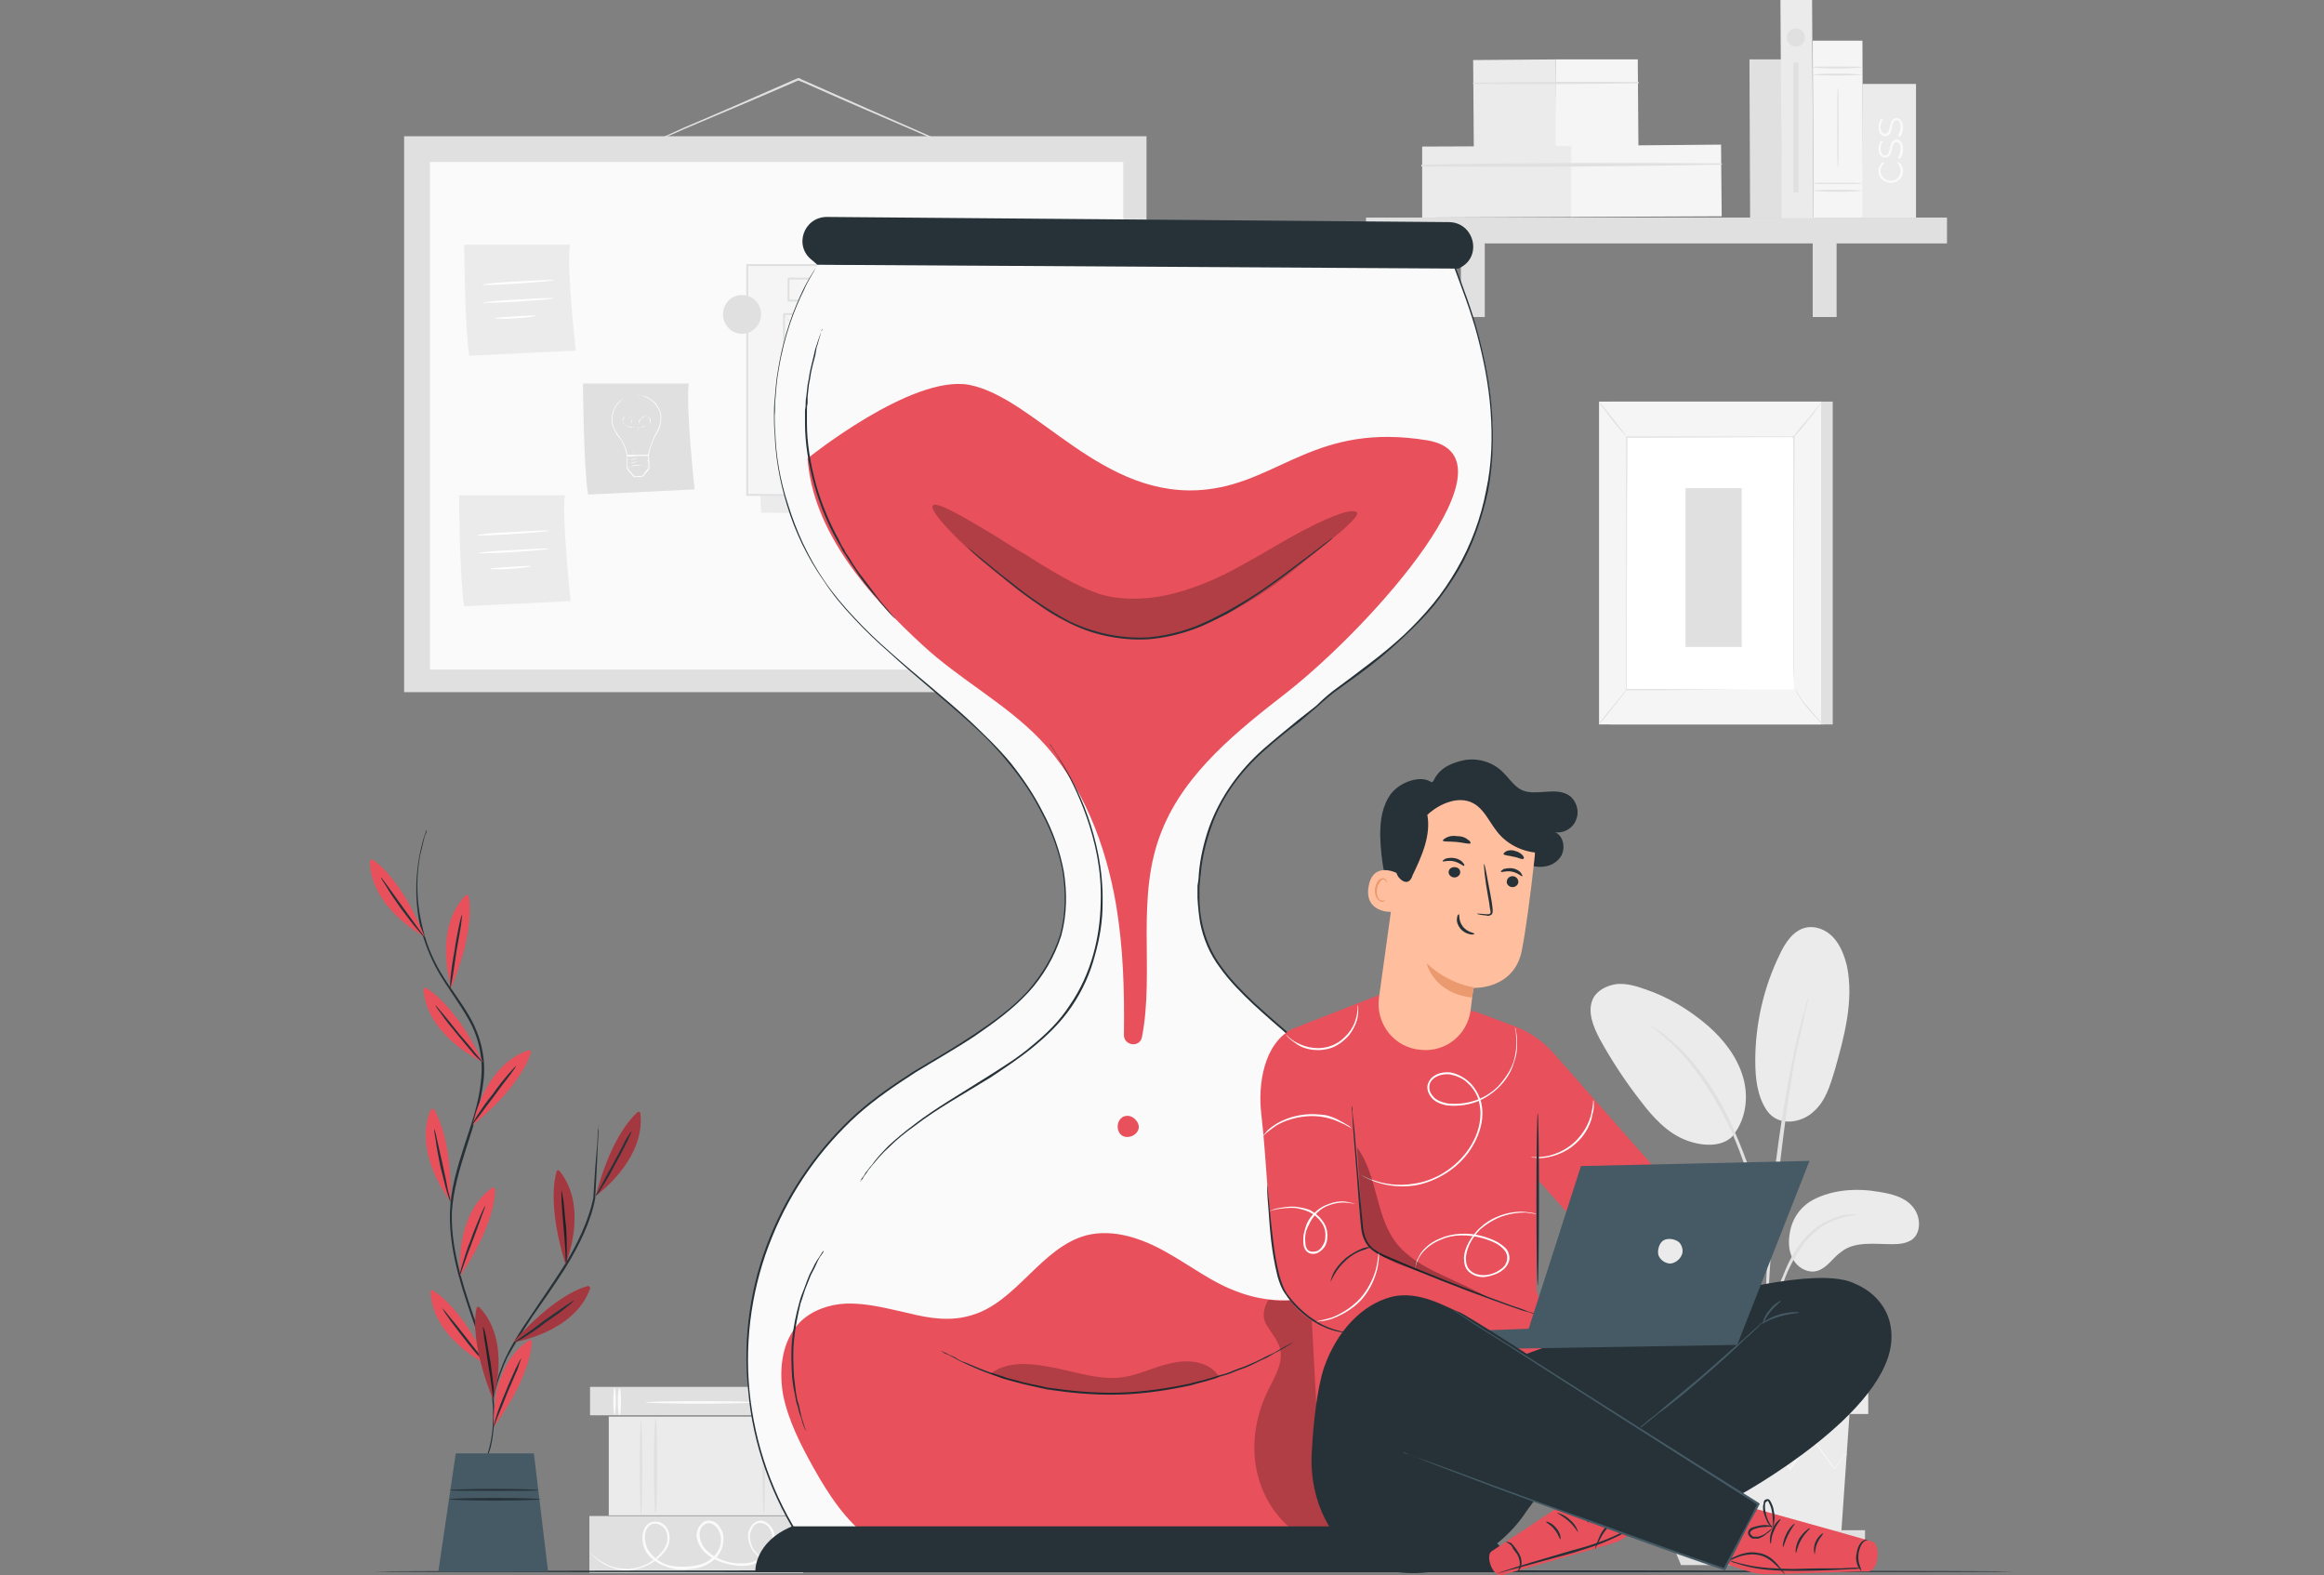 <svg version="1.2" xmlns="http://www.w3.org/2000/svg" viewBox="0 0 360 244" width="360" height="244">
	<rect x="0" y="0" width="360" height="244" fill="#808080" stroke="none"/>
	<title>7117898_3255338</title>
	<style>
		.s0 { fill: #e0e0e0 } 
		.s1 { fill: #fafafa } 
		.s2 { fill: #ebebeb } 
		.s3 { fill: #f5f5f5 } 
		.s4 { fill: #ffffff } 
		.s5 { fill: none;stroke: #fbfbfb;stroke-miterlimit:10;stroke-width: .4 } 
		.s6 { fill: #263238 } 
		.s7 { fill: #e8505b } 
		.s8 { fill: #000000 } 
		.s9 { fill: #455a64 } 
		.s10 { fill: #ffbe9d } 
		.s11 { fill: #eb996e } 
	</style>
	<g id="Background_Complete">
		<g>
			<g>
				<g>
					<g>
						<g>
							<g>
								<path fill-rule="evenodd" class="s0" d="m124.6 214.8v4.4h-33.2v-4.4z"/>
							</g>
						</g>
					</g>
				</g>
				<g>
					<g>
						<g>
							<g>
								<g>
									<path fill-rule="evenodd" class="s1" d="m96 219.2c-0.2 0-0.3-1-0.3-2.1 0-1.2 0.1-2.1 0.3-2.1 0.1 0 0.2 0.9 0.2 2.1 0 1.1-0.1 2.1-0.2 2.1z"/>
								</g>
							</g>
						</g>
					</g>
				</g>
				<g>
					<g>
						<g>
							<g>
								<g>
									<path fill-rule="evenodd" class="s1" d="m95.2 219.1c-0.1 0-0.2-1-0.2-2.1 0-1.2 0.1-2.1 0.2-2.1 0.1 0 0.2 0.9 0.2 2.1 0 1.1-0.1 2.1-0.2 2.1z"/>
								</g>
							</g>
						</g>
					</g>
				</g>
				<g>
					<g>
						<g>
							<g>
								<g>
									<path fill-rule="evenodd" class="s1" d="m122 219.2c-0.1 0-0.2-1-0.2-2.1 0-1.2 0.1-2.1 0.2-2.1 0.1 0 0.2 0.9 0.2 2.1 0 1.1-0.1 2.1-0.2 2.1z"/>
								</g>
							</g>
						</g>
					</g>
				</g>
				<g>
					<g>
						<g>
							<g>
								<g>
									<path fill-rule="evenodd" class="s1" d="m121.3 219.1c-0.1 0-0.2-1-0.2-2.1 0-1.2 0.1-2.1 0.2-2.1 0.1 0 0.2 0.9 0.2 2.1 0 1.1-0.1 2.1-0.2 2.1z"/>
								</g>
							</g>
						</g>
					</g>
				</g>
				<g>
					<g>
						<g>
							<g>
								<g>
									<path class="s1" d="m117 217.2c0 0.1-3.8 0.2-8.5 0.2-4.7 0-8.5-0.1-8.5-0.2 0-0.1 3.8-0.2 8.5-0.2 4.7 0 8.5 0.1 8.5 0.2z"/>
								</g>
							</g>
						</g>
					</g>
				</g>
			</g>
			<g>
				<g>
					<g>
						<g>
							<g>
								<path fill-rule="evenodd" class="s0" d="m124.4 234.8v8.8h-33.1v-8.8z"/>
							</g>
						</g>
					</g>
				</g>
				<g>
					<g>
						<g>
							<g>
								<g>
									<path class="s1" d="m124.9 241.1q0 0-0.2 0.1-0.2 0.1-0.6 0.3c-0.5 0.2-1.2 0.5-2.2 0.6-1 0.2-2.3 0.2-3.7-0.5-0.6-0.3-1.2-0.9-1.7-1.6-0.4-0.7-0.7-1.6-0.6-2.5 0.1-0.5 0.3-0.9 0.6-1.3 0.3-0.4 0.9-0.7 1.4-0.7 0.6 0.1 1.1 0.4 1.4 0.8 0.4 0.4 0.6 0.9 0.7 1.5 0.1 1.1-0.4 2.3-1.2 3.1-0.8 0.9-2 1.5-3.2 1.6-1.2 0.1-2.5-0.1-3.7-0.5-1.2-0.4-2.4-1.1-3.2-2.1-0.4-0.6-0.7-1.2-0.8-1.9 0-0.8 0.2-1.5 0.8-2 0.2-0.3 0.6-0.5 1-0.5 0.4 0 0.8 0.1 1.1 0.3 0.6 0.4 1 1.1 1.2 1.8 0.3 1.5-0.3 3-1.3 3.9-1.1 1-2.4 1.4-3.7 1.5-1.4 0.2-2.7 0.1-3.9-0.4-1.2-0.4-2.3-1.2-3-2.2-0.6-1.1-0.8-2.4-0.3-3.6 0.2-0.5 0.7-1 1.3-1.1 0.6-0.1 1.2 0 1.7 0.4 0.9 0.7 1.1 2 0.8 3-0.3 1-1 1.7-1.7 2.3-1.4 1.2-3.1 1.7-4.5 1.8-1.5 0.1-2.7-0.4-3.6-0.8-0.9-0.5-1.5-1-1.9-1.4q-0.3-0.3-0.4-0.5-0.1-0.1-0.1-0.1c0-0.1 0.6 0.9 2.4 1.8 0.9 0.5 2.1 0.8 3.6 0.8 1.4-0.1 3-0.6 4.3-1.8 0.7-0.6 1.3-1.3 1.6-2.2 0.2-0.9 0.1-2-0.7-2.6-0.4-0.3-0.9-0.5-1.4-0.4-0.5 0.1-0.9 0.5-1.1 1-0.4 1-0.2 2.2 0.4 3.2 0.6 0.9 1.6 1.7 2.7 2.1 1.2 0.4 2.4 0.4 3.7 0.3 1.3-0.1 2.6-0.5 3.5-1.4 1-0.8 1.5-2.2 1.2-3.5-0.2-0.6-0.5-1.2-1-1.5-0.6-0.4-1.2-0.4-1.7 0.1-0.4 0.4-0.6 1-0.5 1.6 0 0.6 0.3 1.2 0.6 1.7 0.8 1 1.9 1.7 3.1 2.1 1.1 0.4 2.3 0.5 3.5 0.4 1.1-0.1 2.2-0.6 3-1.4 0.7-0.8 1.1-1.9 1-2.9-0.1-0.9-0.8-1.9-1.7-1.9-0.4-0.1-0.9 0.1-1.2 0.5-0.2 0.3-0.4 0.7-0.5 1.1-0.1 0.9 0.1 1.7 0.5 2.4 0.5 0.7 1 1.2 1.7 1.5 1.2 0.7 2.5 0.7 3.5 0.6 1-0.2 1.7-0.4 2.2-0.6q0.8-0.3 0.8-0.3z"/>
								</g>
							</g>
						</g>
					</g>
				</g>
			</g>
			<g>
				<g>
					<g>
						<g>
							<g>
								<path fill-rule="evenodd" class="s2" d="m124.4 219.4v15.3h-30.1v-15.3z"/>
							</g>
						</g>
					</g>
				</g>
				<g>
					<g>
						<g>
							<g>
								<g>
									<path fill-rule="evenodd" class="s0" d="m99.3 234.8c-0.1 0-0.2-3.3-0.2-7.5 0-4.1 0.1-7.4 0.2-7.4 0.1 0 0.2 3.3 0.2 7.4 0 4.2-0.1 7.5-0.2 7.5z"/>
								</g>
							</g>
						</g>
					</g>
				</g>
				<g>
					<g>
						<g>
							<g>
								<g>
									<path fill-rule="evenodd" class="s0" d="m101.6 234.4c-0.2 0-0.3-3.3-0.3-7.3 0-4.1 0.1-7.4 0.3-7.4 0.1 0 0.2 3.3 0.2 7.4 0 4-0.1 7.3-0.2 7.3z"/>
								</g>
							</g>
						</g>
					</g>
				</g>
				<g>
					<g>
						<g>
							<g>
								<g>
									<path fill-rule="evenodd" class="s0" d="m121 234.7c-0.1 0-0.2-3.5-0.2-7.7 0-4.3 0.1-7.8 0.2-7.8 0.1 0 0.2 3.5 0.2 7.8 0 4.2-0.1 7.7-0.2 7.7z"/>
								</g>
							</g>
						</g>
					</g>
				</g>
				<g>
					<g>
						<g>
							<g>
								<g>
									<path fill-rule="evenodd" class="s0" d="m118.3 234.5c-0.1 0-0.2-3.4-0.2-7.5 0-4.2 0.1-7.6 0.2-7.6 0.2 0 0.2 3.4 0.2 7.6 0 4.1 0 7.5-0.2 7.5z"/>
								</g>
							</g>
						</g>
					</g>
				</g>
			</g>
		</g>
		<g>
			<g>
				<g>
					<g>
						<g>
							<path class="s2" d="m280.9 185.8c3.1-1.6 6.8-1.8 10.2-1.2 1.9 0.3 3.9 0.8 5.1 2.2 1.3 1.4 1.5 3.9 0.1 5.1-0.9 0.7-2.1 0.8-3.2 0.8-2.7 0-5.8-0.5-7.9 1.2-1.3 0.9-2.1 2.4-3.6 2.9-1.4 0.5-3.1-0.4-3.8-1.7-0.8-1.3-0.8-3-0.5-4.4 0 0 0.4-3.2 3.6-4.9z"/>
						</g>
					</g>
				</g>
				<g>
					<g>
						<g>
							<path class="s2" d="m273.7 172c1.9 2.7 5.6 1.8 7.3 0.1 1.8-1.6 2.5-4 3.2-6.3 1.5-5.3 3-10.8 1.9-16.2-0.4-1.6-1-3.2-2.1-4.4-1.1-1.2-2.8-1.9-4.4-1.5-1.9 0.5-3.1 2.4-3.9 4.1-2.5 5.1-3.8 10.8-3.8 16.5 0 2.7 0.3 5.5 1.8 7.7z"/>
						</g>
					</g>
				</g>
				<g>
					<g>
						<g>
							<path class="s2" d="m268.4 175.9c2.1-2.5 2.5-6.1 1.6-9.1-0.9-3.1-3-5.8-5.4-7.9-2.9-2.5-6.2-4.5-9.8-5.7-1.4-0.5-2.8-0.9-4.3-0.8-1.5 0.2-3 0.9-3.7 2.2-1 2 0 4.4 1 6.3q2.8 5.1 6.4 9.7c1.9 2.5 4.1 4.9 7 6 2.9 1.1 6 1 7.5-1"/>
						</g>
					</g>
				</g>
				<g>
					<g>
						<g>
							<g>
								<path class="s0" d="m273.6 213.2c0 0 0-0.4 0.1-1.2q0.2-1.4 0.4-3.4c0.1-1.4 0.3-3.1 0.7-5 0.4-1.8 1-3.8 1.8-5.9 0.8-2 1.9-3.8 3-5.3 1.2-1.4 2.5-2.5 3.8-3.1 1.3-0.6 2.4-0.9 3.2-1 0.8-0.1 1.2-0.1 1.2-0.2 0 0-0.4 0-1.2 0-0.8 0-2 0.3-3.3 0.9-1.4 0.6-2.8 1.6-4 3.1-1.3 1.5-2.3 3.4-3.1 5.5-0.9 2-1.5 4-1.8 5.9-0.4 1.9-0.6 3.6-0.7 5.1-0.1 1.4-0.2 2.6-0.2 3.4 0 0.8 0 1.2 0.1 1.2z"/>
							</g>
						</g>
					</g>
				</g>
				<g>
					<g>
						<g>
							<g>
								<path class="s0" d="m273.8 210.6q0 0 0-0.6 0-0.6 0-1.6c0-1.4 0-3.5 0.1-6.1 0.1-5.1 0.6-10.6 1.4-18.3 0.8-7.3 1.9-15.8 3-21.3q0.4-1.9 0.8-3.4 0.3-1.5 0.5-2.5 0.3-1 0.4-1.6 0.2-0.6 0.1-0.6 0 0-0.2 0.5-0.2 0.6-0.4 1.6-0.4 1-0.7 2.5-0.4 1.5-0.8 3.4c-1.1 5-2.3 12-3.2 19.8-0.9 7.7-1.2 14.8-1.3 19.9 0 2.6 0.1 4.7 0.1 6.1q0.1 1 0.1 1.6 0.1 0.6 0.1 0.6z"/>
							</g>
						</g>
					</g>
				</g>
				<g>
					<g>
						<g>
							<g>
								<path class="s0" d="m273.8 197c0.1 0 0.1-0.7 0-1.8-0.1-1.1-0.2-2.7-0.5-4.6-0.3-2-0.8-4.3-1.5-6.8-0.3-1.2-1.1-3.9-2.9-8.1-2.3-5.6-5.5-10.1-8.3-13-0.7-0.7-1.4-1.2-2-1.8-0.3-0.2-0.6-0.5-0.8-0.7q-0.4-0.3-0.8-0.5c-0.9-0.6-1.4-1-1.4-0.9-0.1 0.1 2 1.3 4.7 4.2 2.7 2.9 5.8 7.4 8.2 12.9 1.3 3.1 2.2 5.7 2.8 8 0.8 2.5 1.3 4.8 1.6 6.7 0.4 2 0.6 3.6 0.7 4.7 0.1 1.1 0.2 1.7 0.2 1.7z"/>
							</g>
						</g>
					</g>
				</g>
			</g>
			<g>
				<g>
					<g>
						<path fill-rule="evenodd" class="s2" d="m259.7 219l1.4 18.7h24.1l1.3-18.7z"/>
					</g>
				</g>
			</g>
			<g>
				<g>
					<g>
						<path fill-rule="evenodd" class="s2" d="m289.4 211.6v7.4h-32v-7.4z"/>
					</g>
				</g>
			</g>
			<g>
				<g>
					<g>
						<path fill-rule="evenodd" class="s0" d="m257.4 237v2h1.5 30v-2z"/>
					</g>
				</g>
			</g>
			<g>
				<g>
					<g>
						<path fill-rule="evenodd" class="s0" d="m260.4 242.4l-1.5-3.6h28.8l-1.7 3.6z"/>
					</g>
				</g>
			</g>
			<g>
				<g>
					<g>
						<g>
							<path class="s3" d="m286.1 225.1q0 0-0.1 0.2-0.2 0.1-0.4 0.4-0.5 0.7-1.4 1.8l-0.1 0.1v-0.1c-0.9-1.2-2.1-2.8-3.5-4.7h0.2q-1.5 2.2-3.4 4.8l-0.1 0.1-0.1-0.1c-1.2-1.5-2.6-3.1-4-4.8h0.2q-0.1 0.1-0.2 0.3-1.9 2.3-3.6 4.5l-0.1 0.1-0.1-0.1q-1.9-2.6-3.4-4.8h0.2c-1.7 1.9-3.1 3.5-4.2 4.7l-0.1 0.1v-0.1q-0.9-1.4-1.3-2.2-0.2-0.3-0.4-0.6-0.1-0.2-0.1-0.2 0 0 0.2 0.2 0.1 0.2 0.3 0.6 0.5 0.8 1.4 2.1h-0.1c1-1.2 2.4-2.9 4.1-4.8l0.1-0.1 0.1 0.1q1.6 2.2 3.4 4.8h-0.2q1.7-2.2 3.6-4.5 0.1-0.2 0.2-0.3l0.1-0.1 0.1 0.1c1.4 1.7 2.8 3.3 4 4.8h-0.2q1.9-2.6 3.4-4.8l0.1-0.1 0.1 0.1c1.4 2 2.5 3.6 3.4 4.8h-0.1q0.9-1.1 1.4-1.7 0.3-0.3 0.4-0.5 0.2-0.1 0.2-0.1z"/>
						</g>
					</g>
				</g>
			</g>
			<g>
				<g>
					<g>
						<g>
							<path class="s3" d="m286.9 218.8c0 0.1-6.1 0.2-13.5 0.2-7.5 0-13.5-0.1-13.5-0.2 0 0 6-0.1 13.5-0.1 7.4 0 13.5 0.1 13.5 0.1z"/>
						</g>
					</g>
				</g>
			</g>
		</g>
		<g>
			<g>
				<g>
					<path class="s0" d="m149.6 23.7q0 0-0.1-0.1-0.2 0-0.4-0.1-0.6-0.3-1.5-0.7c-1.3-0.5-3.2-1.3-5.4-2.3-4.6-2-11-4.7-17.9-7.8q-0.4-0.1-0.7-0.3h0.2c-6.9 3-13.1 5.6-17.6 7.5-2.2 1-4 1.7-5.3 2.3q-0.9 0.3-1.4 0.6-0.5 0.2-0.5 0.1 0 0 0.4-0.2 0.6-0.2 1.5-0.6c1.2-0.6 3-1.4 5.2-2.4 4.5-1.9 10.7-4.6 17.5-7.6h0.1 0.1q0.3 0.2 0.6 0.3c7 3.1 13.3 5.9 17.9 7.9 2.2 1 4.1 1.8 5.4 2.4q0.9 0.5 1.4 0.7 0.2 0.1 0.4 0.2 0.1 0 0.1 0.1z"/>
				</g>
			</g>
			<g>
				<path fill-rule="evenodd" class="s0" d="m177.6 21.1v86.1h-115v-86.1z"/>
			</g>
			<g>
				<path fill-rule="evenodd" class="s1" d="m174 25.1v78.6h-107.4v-78.6z"/>
			</g>
			<g>
				<g>
					<path class="s0" d="m90.3 59.4c0 0 0.1 13.2 0.8 17.2l16.5-0.8c0 0-1.4-12.9-0.9-16.4z"/>
				</g>
				<g>
					<g>
						<g>
							<g>
								<path class="s4" d="m98.4 61.3q0 0 0.1 0 0.1 0 0.2 0 0.2-0.1 0.7 0c0.3 0 0.6 0.1 1 0.3 0.4 0.2 0.8 0.5 1.2 0.9 0.3 0.4 0.6 1 0.8 1.6 0.1 0.6 0 1.4-0.2 2.1q-0.2 0.5-0.5 1-0.3 0.5-0.5 1c-0.3 0.7-0.6 1.5-0.7 2.4q-0.8 0-1.7 0-0.9 0.1-1.7 0.1v-0.1c-0.1-0.8-0.4-1.6-0.8-2.3q-0.3-0.5-0.7-0.9c-0.2-0.4-0.4-0.7-0.5-1-0.4-0.6-0.4-1.4-0.3-2 0.1-0.6 0.3-1.2 0.6-1.6 0.3-0.5 0.7-0.8 1.1-1 0.4-0.2 0.7-0.3 1-0.4q0.5-0.1 0.7-0.1 0.1 0 0.2 0 0 0 0 0 0 0 0 0-0.1 0-0.2 0-0.2 0-0.7 0.1c-0.2 0.1-0.6 0.2-1 0.4-0.3 0.2-0.7 0.6-1 1-0.3 0.4-0.5 1-0.6 1.6-0.1 0.6-0.1 1.3 0.3 2 0.1 0.3 0.3 0.6 0.5 0.9q0.4 0.5 0.7 1c0.4 0.7 0.7 1.4 0.8 2.3l-0.1-0.1q0.8 0 1.7 0 0.9 0 1.7 0h-0.1c0.1-0.8 0.4-1.6 0.7-2.3q0.2-0.6 0.5-1.1 0.3-0.5 0.5-1c0.2-0.7 0.3-1.4 0.2-2-0.2-0.6-0.5-1.1-0.8-1.5q-0.5-0.6-1.1-0.9c-0.4-0.2-0.7-0.3-1-0.4q-0.5 0-0.7 0-0.1 0-0.2 0-0.1 0-0.1 0z"/>
							</g>
						</g>
						<g>
							<g>
								<path class="s4" d="m99.3 70.5q0 0 0-0.1 0 0 0-0.1-0.1-0.2-0.1-0.6c-0.1-0.5-0.2-1.3-0.3-2.2q0-0.4 0-0.7-0.1-0.4 0-0.8 0-0.4 0.1-0.9c0.2-0.2 0.4-0.5 0.7-0.6 0.3-0.1 0.6 0 0.9 0.2q0.2 0.2 0.2 0.4 0 0.3-0.2 0.5-0.2 0.2-0.4 0.3-0.2 0.1-0.5 0.2-0.5 0.1-1 0.1-0.6 0-1.1 0-0.2-0.1-0.5-0.2-0.2-0.1-0.4-0.3-0.2-0.2-0.2-0.4-0.1-0.3 0-0.5 0.1-0.2 0.4-0.3 0.2-0.1 0.4 0 0.3 0.1 0.4 0.3 0.1 0.2 0.2 0.4c0 0.3 0 0.6 0 0.8q0.1 0.9 0.1 1.5 0.1 1.4 0.1 2.2 0.1 0.4 0.1 0.6 0 0.1 0 0.2 0 0 0 0 0 0 0 0 0-0.1 0-0.2-0.1-0.2-0.1-0.6 0-0.8-0.1-2.2 0-0.6-0.1-1.5c0-0.2 0-0.5-0.1-0.8q0-0.2-0.1-0.4-0.2-0.2-0.4-0.3-0.2-0.1-0.4 0-0.2 0.1-0.3 0.3-0.1 0.2-0.1 0.5 0.1 0.2 0.2 0.4c0.3 0.2 0.6 0.4 0.9 0.4q0.5 0.1 1.1 0.1 0.5 0 1-0.2 0.3 0 0.5-0.1 0.2-0.1 0.4-0.3 0.1-0.2 0.1-0.5 0-0.2-0.2-0.4c-0.2-0.2-0.5-0.3-0.8-0.1-0.3 0.1-0.5 0.3-0.6 0.6q-0.2 0.4-0.2 0.8 0 0.4 0 0.8 0 0.3 0 0.7c0.1 0.9 0.2 1.7 0.3 2.2q0 0.4 0.1 0.6 0 0.1 0 0.1 0 0.1 0 0.1z"/>
							</g>
						</g>
						<g>
							<g>
								<path class="s4" d="m97.1 70.6q0 0 0.1 0.5 0 0.6 0 1.4 0.5 0.6 1.1 1.3 0.6-0.1 1.3-0.1h-0.1q0.3-0.4 0.6-0.8 0.2-0.2 0.4-0.4v0.1q-0.1-1.1-0.1-2.1h0.1q-1.4 0.1-2.4 0.1-0.4 0-0.7 0-0.3 0-0.3 0 0-0.1 0.2-0.1 0.3 0 0.7 0 1 0 2.5-0.1v0.1q0.1 0.9 0.1 2.1-0.2 0.2-0.3 0.4-0.4 0.4-0.7 0.8-0.7 0.1-1.3 0.1h-0.1q-0.6-0.7-1.1-1.3v-0.1q0-0.8 0-1.4 0-0.6 0-0.5z"/>
							</g>
						</g>
						<g>
							<g>
								<path class="s4" d="m100.4 72.4q0 0-0.1 0-0.1-0.1-0.3-0.2c-0.3-0.1-0.7-0.2-1.2-0.1-0.4 0-0.9 0.1-1.1 0.2q-0.2 0.1-0.4 0.2-0.1 0-0.1 0 0 0 0.1-0.1 0.1 0 0.4-0.1c0.2-0.2 0.6-0.3 1.1-0.3 0.5 0 0.9 0.1 1.2 0.2q0.2 0.1 0.3 0.1 0.1 0.1 0.1 0.1z"/>
							</g>
						</g>
						<g>
							<g>
								<path class="s4" d="m100.4 71.9q0 0-0.1-0.1-0.1 0-0.3-0.1c-0.3-0.1-0.7-0.2-1.2-0.2-0.4 0.1-0.9 0.2-1.1 0.3q-0.2 0.1-0.4 0.1-0.1 0.1-0.1 0.1 0 0 0.1-0.1 0.1 0 0.4-0.1c0.2-0.2 0.6-0.3 1.1-0.3 0.5 0 0.9 0.1 1.2 0.2q0.2 0.1 0.3 0.1 0.1 0.1 0.1 0.1z"/>
							</g>
						</g>
						<g>
							<g>
								<path class="s4" d="m100.4 71.4q0 0-0.1 0-0.1-0.1-0.3-0.2c-0.3-0.1-0.7-0.2-1.2-0.2-0.5 0.1-0.9 0.2-1.2 0.3q-0.2 0.1-0.3 0.1-0.1 0.1-0.1 0.1 0 0 0.1-0.1 0.1 0 0.3-0.1c0.3-0.2 0.7-0.3 1.2-0.3 0.5 0 0.9 0.1 1.2 0.2q0.2 0.1 0.3 0.1 0.1 0.1 0.1 0.1z"/>
							</g>
						</g>
					</g>
				</g>
			</g>
			<g>
				<g>
					<g>
						<path class="s2" d="m71.9 37.9c0 0 0.1 13.1 0.8 17.2l16.5-0.8c0 0-1.5-13-0.9-16.4z"/>
					</g>
					<g>
						<g>
							<path class="s4" d="m85.8 43.4c0 0.1-2.5 0.3-5.5 0.5-3.1 0.2-5.6 0.3-5.6 0.2 0-0.1 2.5-0.4 5.6-0.5 3-0.2 5.5-0.3 5.5-0.2z"/>
						</g>
					</g>
					<g>
						<g>
							<path class="s4" d="m85.8 46.2c0 0.1-2.5 0.3-5.5 0.5-3.1 0.2-5.6 0.2-5.6 0.2 0-0.1 2.5-0.4 5.6-0.5 3-0.2 5.5-0.3 5.5-0.2z"/>
						</g>
					</g>
					<g>
						<g>
							<path class="s4" d="m83 48.9c0 0.1-1.4 0.3-3.1 0.4-1.8 0.1-3.2 0.1-3.2 0 0-0.1 1.4-0.2 3.1-0.3 1.8-0.1 3.2-0.2 3.2-0.1z"/>
						</g>
					</g>
				</g>
			</g>
			<g>
				<g>
					<g>
						<path class="s2" d="m71.1 76.7c0 0 0.1 13.1 0.8 17.2l16.5-0.8c0 0-1.4-13-0.9-16.4 0 0-16.4 0-16.4 0z"/>
					</g>
					<g>
						<g>
							<path class="s4" d="m85 82.2c0 0.1-2.4 0.3-5.5 0.5-3.1 0.2-5.6 0.3-5.6 0.2 0-0.1 2.5-0.4 5.6-0.5 3-0.2 5.5-0.3 5.5-0.2z"/>
						</g>
					</g>
					<g>
						<g>
							<path class="s4" d="m85 85c0 0.1-2.4 0.3-5.5 0.5-3.1 0.2-5.6 0.2-5.6 0.2 0-0.1 2.5-0.4 5.6-0.5 3-0.2 5.5-0.3 5.5-0.2z"/>
						</g>
					</g>
					<g>
						<g>
							<path class="s4" d="m82.2 87.7c0 0.1-1.4 0.3-3.1 0.4-1.8 0.1-3.2 0.1-3.2 0 0-0.1 1.4-0.2 3.1-0.3 1.8-0.1 3.2-0.2 3.2-0.1z"/>
						</g>
					</g>
				</g>
			</g>
			<g>
				<g>
					<path fill-rule="evenodd" class="s2" d="m116.3 41.3l1.6 38.1 47.5 0.6-2.1-38.1z"/>
				</g>
				<g>
					<g>
						<g>
							<path fill-rule="evenodd" class="s3" d="m162.9 41.1v35.6h-47.2v-35.6z"/>
						</g>
						<g>
							<g>
								<path class="s0" d="m162.9 76.7q0 0 0-0.7 0-0.6 0-1.9c0-1.6 0-4.1 0-7.2-0.1-6.2-0.1-15.1-0.1-25.8l0.1 0.1c-13.3 0-29.6 0-47.2 0l0.2-0.1c0 12.8 0 24.9 0 35.6l-0.2-0.2c14 0.1 25.8 0.1 34.1 0.1 4.1 0 7.4 0.1 9.6 0.1q1.7 0 2.6 0 0.4 0 0.7 0 0.2 0 0.2 0 0 0-0.2 0-0.2 0-0.6 0-0.9 0-2.6 0c-2.2 0-5.5 0.1-9.6 0.1-8.4 0-20.2 0-34.2 0h-0.1v-0.1c0-10.7 0-22.8 0-35.6v-0.2h0.1 0.1c17.5 0 33.8 0 47.1 0h0.2l-0.1 0.2c0 10.8 0 19.7 0 25.9 0 3.1 0 5.5-0.1 7.2q0 1.2 0 1.9 0 0.6 0 0.6z"/>
							</g>
						</g>
					</g>
					<g>
						<g>
							<path fill-rule="evenodd" class="s3" d="m140.6 48.6v24.1h-19.2v-24.1z"/>
						</g>
						<g>
							<g>
								<path class="s0" d="m140.6 72.7q0 0-0.1-0.1 0-0.2 0-0.4 0-0.5 0-1.3c0-1.2 0-2.8 0-4.9 0-4.3-0.1-10.3-0.1-17.4l0.2 0.2c-5.7 0-12.3 0-19.2 0 0 0 0.3-0.3 0.2-0.2v0.1 0.1 0.2 0.5 0.8q0 0.8 0 1.6 0 1.7 0 3.3 0 3.2 0 6.2c0 4.1 0 7.8 0 11.3l-0.2-0.1c5.8 0 10.5 0 13.9 0q2.5 0 3.9 0.1 0.6 0 1 0 0.4 0 0.4 0 0 0-0.4 0-0.3 0-1 0-1.4 0-3.8 0.1c-3.4 0-8.2 0-14 0h-0.1v-0.1c0-3.5 0-7.2 0-11.3q0-3 0-6.2 0-1.6 0-3.3 0-0.8 0-1.6v-0.8-0.5-0.2-0.1-0.1c-0.2 0.2 0.2-0.2 0.1-0.1 6.9 0 13.5 0 19.2 0h0.1v0.1c0 7.2 0 13.2-0.1 17.5 0 2.1 0 3.7 0 4.9q0 0.8 0 1.3 0 0.2 0 0.3 0 0.1 0 0.1z"/>
							</g>
						</g>
					</g>
					<g>
						<g>
							<path fill-rule="evenodd" class="s3" d="m158.8 43.1v3.5h-36.6v-3.5z"/>
						</g>
						<g>
							<g>
								<path class="s0" d="m158.8 46.6q0 0 0-0.3 0-0.2 0-0.6 0-0.9-0.1-2.6l0.1 0.1c-6.2 0-20.3 0.1-36.6 0.1 0.3-0.3 0.1-0.1 0.1-0.2v0.1 0.1 0.3 0.4q0 0.4 0 0.9 0 0.9 0 1.7l-0.1-0.2c10.2 0 19.3 0.1 25.9 0.1 3.3 0 6 0 7.8 0q1.4 0.1 2.2 0.1 0.3 0 0.5 0 0.2 0 0.2 0 0 0-0.2 0-0.2 0-0.5 0-0.7 0-2.1 0c-1.8 0-4.5 0.1-7.7 0.1-6.7 0-15.8 0-26.1 0h-0.2v-0.1q0-0.8 0-1.7 0-0.5 0-0.9v-0.4-0.3-0.1-0.1c0.1-0.1-0.2 0.2 0.2-0.1 16.3 0 30.4 0 36.6 0h0.1v0.1q0 1.7-0.1 2.6 0 0.4 0 0.7 0 0.2 0 0.2z"/>
							</g>
						</g>
					</g>
					<g>
						<g>
							<path fill-rule="evenodd" class="s3" d="m158.8 48.6v14.5h-15.9v-14.5z"/>
						</g>
						<g>
							<g>
								<path class="s0" d="m158.8 63.1q0 0 0-0.3 0-0.3 0-0.7 0-1.1-0.1-3c0-2.6 0-6.2 0-10.5l0.1 0.2c-4.6 0-10 0-15.9 0 0 0 0.3-0.3 0.2-0.2v0.1 0.2 0.2 0.5q0 0.5 0 1 0 1 0 1.9 0 1.9 0 3.8-0.1 3.6-0.1 6.8l-0.1-0.1c4.7 0 8.7 0 11.5 0.1q2.1 0 3.2 0 0.6 0 0.9 0 0.3 0 0.3 0 0 0-0.3 0-0.3 0-0.8 0.1-1.2 0-3.2 0c-2.9 0-6.8 0-11.6 0.1h-0.1v-0.2q-0.1-3.2-0.1-6.8 0-1.9 0-3.8 0-0.9 0-1.9 0-0.5 0-1v-0.5-0.2-0.2-0.1c-0.1 0.2 0.2-0.2 0.2-0.1 5.9 0 11.3 0 15.9 0h0.2v0.1c-0.1 4.4-0.1 8-0.1 10.6q0 1.9-0.1 2.9 0 0.5 0 0.8 0 0.2 0 0.2z"/>
							</g>
						</g>
					</g>
					<g>
						<g>
							<path fill-rule="evenodd" class="s3" d="m158.8 65.4v7.3h-15.9v-7.3z"/>
						</g>
						<g>
							<g>
								<path class="s0" d="m158.8 72.7q0 0 0-0.5 0-0.6 0-1.5c-0.1-1.3-0.1-3.1-0.1-5.3l0.1 0.1c-4.1 0-9.7 0-15.9 0.1-0.1 0.1 0.2-0.2 0.2-0.2v0.1 0.1 0.3 0.5q0 0.4 0 0.9 0 0.9 0 1.9 0 1.8 0 3.5l-0.2-0.2c4.6 0.1 8.5 0.1 11.4 0.1q2.1 0 3.3 0 0.5 0.1 0.9 0.1 0.3 0 0.3 0 0 0-0.3 0-0.3 0-0.8 0-1.2 0-3.3 0.1c-2.9 0-6.9 0-11.5 0h-0.2v-0.1q0-1.7 0-3.5 0-1 0-1.9 0-0.5 0-0.9v-0.5-0.3-0.1-0.1c0 0 0.3-0.3 0.2-0.2 6.2 0.1 11.8 0.1 15.9 0.1h0.1v0.1c0 2.2 0 4.1 0 5.4q-0.1 0.9-0.1 1.4 0 0.5 0 0.5z"/>
							</g>
						</g>
					</g>
					<g>
						<g>
							<path class="s4" d="m140.1 48.7c-5.9 8.1-12.7 15.8-18.7 24"/>
						</g>
						<g>
							<g>
								<path class="s0" d="m121.4 72.7q0 0 0.2-0.3 0.2-0.3 0.5-0.7c0.4-0.6 1.1-1.6 1.9-2.7 1.6-2.2 4-5.2 6.6-8.4 2.7-3.3 5-6.3 6.7-8.4q1.3-1.6 2-2.6 0.4-0.4 0.6-0.7 0.2-0.2 0.2-0.2 0 0-0.2 0.2-0.2 0.3-0.5 0.8c-0.4 0.6-1.1 1.5-1.9 2.6-1.6 2.2-4 5.2-6.6 8.5-2.6 3.2-5 6.2-6.7 8.4q-1.2 1.6-2 2.6-0.3 0.4-0.6 0.7-0.1 0.2-0.2 0.2z"/>
							</g>
						</g>
					</g>
					<g>
						<g>
							<path fill-rule="evenodd" class="s4" d="m121.4 48.6l19.2 24.1"/>
						</g>
						<g>
							<g>
								<path class="s0" d="m140.6 72.7c-0.1 0-4.5-5.3-9.7-11.9-5.3-6.7-9.5-12.1-9.5-12.2 0.1 0 4.4 5.3 9.7 12 5.3 6.6 9.5 12 9.5 12.1z"/>
							</g>
						</g>
					</g>
				</g>
				<g>
					<path fill-rule="evenodd" class="s0" d="m114.9 51.7c-1.6 0-2.9-1.4-2.9-3 0-1.7 1.3-3 2.9-3 1.7 0 3 1.3 3 3 0 1.6-1.3 3-3 3z"/>
				</g>
				<g>
					<path fill-rule="evenodd" class="s0" d="m163.9 44.4c-1.7 0-3-1.3-3-3 0-1.6 1.3-3 3-3 1.6 0 3 1.4 3 3 0 1.7-1.4 3-3 3z"/>
				</g>
			</g>
		</g>
		<g>
			<g>
				<g>
					<g>
						<g>
							<g>
								<path fill-rule="evenodd" class="s0" d="m283.9 62.2v50h-34.5v-50z"/>
							</g>
						</g>
					</g>
				</g>
			</g>
			<g>
				<g>
					<g>
						<g>
							<g>
								<path fill-rule="evenodd" class="s3" d="m282.1 62.2v50h-34.4v-50z"/>
							</g>
						</g>
					</g>
				</g>
			</g>
			<g>
				<g>
					<g>
						<g>
							<g>
								<g>
									<path fill-rule="evenodd" class="s4" d="m277.9 67.7v39.1h-25.9v-39.1z"/>
								</g>
							</g>
						</g>
					</g>
				</g>
				<g>
					<g>
						<g>
							<g>
								<g>
									<g>
										<path class="s0" d="m277.9 106.8q0 0 0-0.2 0-0.2 0-0.5 0-0.8-0.1-2.2c0-1.9 0-4.6 0-8.1 0-6.9 0-16.6 0-28.1h0.1c-7.9 0-16.7 0.1-25.9 0.1l0.1-0.1c-0.1 14.7-0.1 28.3-0.1 39.1v-0.1c7.8 0 14.3 0.1 18.8 0.1 2.3 0 4 0 5.2 0q0.9 0 1.4 0 0.5 0 0.5 0 0 0-0.5 0-0.5 0-1.3 0c-1.2 0-3 0-5.2 0-4.5 0-11 0.1-18.9 0.1h-0.1v-0.1c0-10.8 0-24.4 0-39.1v-0.1h0.1c9.2 0 18 0 25.9 0h0.1v0.1c-0.1 11.5-0.1 21.3-0.1 28.2 0 3.4 0 6.2 0 8q0 1.4 0 2.2 0 0.3 0 0.5 0 0.2 0 0.2z"/>
									</g>
								</g>
							</g>
						</g>
					</g>
				</g>
			</g>
			<g>
				<g>
					<g>
						<g>
							<g>
								<g>
									<path class="s5" d=""/>
								</g>
							</g>
						</g>
					</g>
				</g>
			</g>
			<g>
				<g>
					<g>
						<g>
							<g>
								<g>
									<path class="s0" d="m282.2 62.2c0.1 0.1-0.2 0.4-0.6 0.9-0.4 0.6-0.9 1.3-1.6 2.1-0.6 0.8-1.2 1.5-1.7 2-0.4 0.5-0.7 0.8-0.7 0.7-0.1 0 0.2-0.3 0.6-0.8 0.5-0.6 1-1.3 1.7-2 0.6-0.8 1.2-1.5 1.6-2 0.5-0.6 0.7-0.9 0.7-0.9z"/>
								</g>
							</g>
						</g>
					</g>
				</g>
			</g>
			<g>
				<g>
					<g>
						<g>
							<g>
								<g>
									<path class="s4" d="m278 106.7q1.9 3.1 4.5 5.6"/>
								</g>
							</g>
						</g>
					</g>
				</g>
				<g>
					<g>
						<g>
							<g>
								<g>
									<g>
										<path class="s0" d="m282.5 112.3c0 0-0.3-0.2-0.8-0.7-0.4-0.5-1-1.1-1.7-1.9-0.6-0.8-1.1-1.5-1.5-2.1-0.3-0.6-0.5-0.9-0.5-0.9 0 0 0.3 0.3 0.6 0.8 0.4 0.6 0.9 1.3 1.6 2.1 0.6 0.7 1.2 1.4 1.6 1.9 0.5 0.5 0.7 0.8 0.7 0.8z"/>
									</g>
								</g>
							</g>
						</g>
					</g>
				</g>
			</g>
			<g>
				<g>
					<g>
						<g>
							<g>
								<g>
									<path class="s4" d="m247.7 112.2q2.2-2.8 4.5-5.6"/>
								</g>
							</g>
						</g>
					</g>
				</g>
				<g>
					<g>
						<g>
							<g>
								<g>
									<g>
										<path class="s0" d="m252.2 106.6c0 0-1 1.3-2.2 2.8-1.2 1.6-2.3 2.8-2.3 2.8-0.1-0.1 0.9-1.3 2.2-2.9 1.2-1.5 2.2-2.7 2.3-2.7z"/>
									</g>
								</g>
							</g>
						</g>
					</g>
				</g>
			</g>
			<g>
				<g>
					<g>
						<g>
							<g>
								<g>
									<path class="s0" d="m247.7 62.2c0 0 1 1.2 2.2 2.7 1.1 1.4 2.1 2.7 2 2.7 0 0-1-1.1-2.2-2.6-1.1-1.5-2.1-2.7-2-2.8z"/>
								</g>
							</g>
						</g>
					</g>
				</g>
			</g>
			<g>
				<g>
					<g>
						<g>
							<g>
								<path fill-rule="evenodd" class="s0" d="m269.8 75.6v24.6h-8.7v-24.6z"/>
							</g>
						</g>
					</g>
				</g>
			</g>
		</g>
		<g>
			<g>
				<g>
					<g>
						<path fill-rule="evenodd" class="s0" d="m271 9.2h4.9l0.2 24.5h-5z"/>
					</g>
				</g>
			</g>
			<g>
				<g>
					<g>
						<g>
							<path fill-rule="evenodd" class="s2" d="m228.2 9.3l12.8-0.1 0.1 13.6h-12.8z"/>
						</g>
					</g>
				</g>
				<g>
					<g>
						<g>
							<path fill-rule="evenodd" class="s3" d="m241 9.2h12.7l0.1 13.5-12.8 0.1z"/>
						</g>
					</g>
				</g>
				<g>
					<g>
						<g>
							<g>
								<path class="s0" d="m228.3 13q12.7 0.1 25.5-0.1c0.1 0 0.1-0.2 0-0.2q-12.8-0.1-25.5 0.1c-0.2 0-0.2 0.2 0 0.2z"/>
							</g>
						</g>
					</g>
				</g>
			</g>
			<g>
				<g>
					<g>
						<g>
							<path fill-rule="evenodd" class="s2" d="m220.3 22.7l23.2-0.1 0.1 11-23.3 0.1z"/>
						</g>
					</g>
				</g>
				<g>
					<g>
						<g>
							<path fill-rule="evenodd" class="s3" d="m243.4 22.6l23.2-0.2 0.1 11.1-23.3 0.1z"/>
						</g>
					</g>
				</g>
				<g>
					<g>
						<g>
							<g>
								<path class="s0" d="m220.3 25.8c15.4 0.1 30.9 0 46.3-0.3 0.2 0 0.2-0.2 0-0.2-15.4-0.1-30.9-0.1-46.3 0.2-0.2 0-0.2 0.3 0 0.3z"/>
							</g>
						</g>
					</g>
				</g>
			</g>
			<g>
				<g>
					<g>
						<path fill-rule="evenodd" class="s0" d="m301.6 33.7v4h-90v-4z"/>
					</g>
				</g>
				<g>
					<g>
						<path fill-rule="evenodd" class="s0" d="m230 35.6v13.5h-3.7v-13.5z"/>
					</g>
				</g>
				<g>
					<g>
						<path fill-rule="evenodd" class="s0" d="m284.5 35.6v13.5h-3.7v-13.5z"/>
					</g>
				</g>
			</g>
			<g>
				<g>
					<g>
						<path fill-rule="evenodd" class="s2" d="m275.8 0h4.9l0.2 33.8h-4.9z"/>
					</g>
				</g>
			</g>
			<g>
				<g>
					<g>
						<g>
							<path fill-rule="evenodd" class="s3" d="m280.8 6.3h7.7l0.1 27.4h-7.7z"/>
						</g>
					</g>
				</g>
				<g>
					<g>
						<g>
							<path class="s0" d="m288.4 11.6c0 0-1.7 0.1-3.8 0.1-2.1 0-3.9-0.1-3.9-0.1 0-0.1 1.8-0.2 3.9-0.2 2.1 0 3.8 0.1 3.8 0.2z"/>
						</g>
					</g>
				</g>
				<g>
					<g>
						<g>
							<path class="s0" d="m288.4 10.4c0 0.1-1.7 0.2-3.8 0.2-2.1 0-3.9-0.1-3.9-0.2 0-0.1 1.8-0.1 3.9-0.1 2.1 0 3.8 0 3.8 0.1z"/>
						</g>
					</g>
				</g>
				<g>
					<g>
						<g>
							<path class="s0" d="m288.4 29.5c0 0.1-1.7 0.2-3.8 0.2-2.1 0-3.9-0.1-3.9-0.2 0 0 1.8-0.1 3.9-0.1 2.1 0 3.8 0.1 3.8 0.1z"/>
						</g>
					</g>
				</g>
				<g>
					<g>
						<g>
							<path class="s0" d="m288.4 28.4c0 0.1-1.7 0.1-3.8 0.1-2.1 0-3.9 0-3.9-0.1 0-0.1 1.8-0.1 3.9-0.1 2.1 0 3.8 0 3.8 0.1z"/>
						</g>
					</g>
				</g>
				<g>
					<g>
						<g>
							<path fill-rule="evenodd" class="s0" d="m284.7 25.9c-0.1 0-0.1-2.8-0.1-6.2 0-3.4 0-6.1 0.1-6.1 0.1 0 0.1 2.7 0.1 6.1 0 3.4 0 6.2-0.1 6.2z"/>
						</g>
					</g>
				</g>
			</g>
			<g>
				<g>
					<g>
						<path fill-rule="evenodd" class="s2" d="m296.8 13v20.7h-8.3v-20.7z"/>
					</g>
				</g>
				<g>
					<g>
						<path class="s1" d="m292.9 28.3c-1.1 0-1.9-0.8-1.9-1.8 0-0.6 0.3-1.1 0.7-1.4l0.2 0.2c-0.4 0.3-0.6 0.7-0.6 1.2 0 0.8 0.7 1.5 1.6 1.5 0.9 0 1.5-0.7 1.5-1.5 0-0.5-0.1-0.9-0.5-1.2l0.2-0.2c0.4 0.3 0.7 0.8 0.7 1.4 0 1-0.8 1.8-1.9 1.8z"/>
					</g>
					<g>
						<path class="s1" d="m294.3 24.6l-0.3-0.2c0.2-0.3 0.4-0.8 0.4-1.3 0-0.8-0.2-1.1-0.6-1.1-1.1 0-0.3 2.4-1.8 2.4-0.5 0-1-0.4-1-1.4 0-0.4 0.2-0.9 0.4-1.2l0.3 0.1c-0.3 0.3-0.4 0.7-0.4 1.1 0 0.7 0.3 1.1 0.7 1.1 1.1 0 0.4-2.5 1.8-2.5 0.5 0 1 0.5 1 1.5 0 0.6-0.2 1.2-0.5 1.5z"/>
					</g>
					<g>
						<path class="s1" d="m294.3 21.2l-0.3-0.2c0.2-0.3 0.4-0.8 0.4-1.3 0-0.8-0.2-1.1-0.6-1.1-1.1 0-0.3 2.5-1.8 2.5-0.5 0-1-0.5-1-1.4 0-0.5 0.2-1 0.4-1.3l0.3 0.2c-0.3 0.3-0.4 0.7-0.4 1.1 0 0.7 0.3 1 0.7 1 1.1 0 0.4-2.4 1.8-2.4 0.5 0 1 0.5 1 1.4 0 0.6-0.2 1.2-0.5 1.5z"/>
					</g>
				</g>
			</g>
			<g>
				<g>
					<path fill-rule="evenodd" class="s0" d="m278.2 7.2c-0.8 0-1.4-0.6-1.4-1.4 0-0.8 0.6-1.4 1.4-1.4 0.8 0 1.4 0.6 1.4 1.4 0 0.8-0.6 1.4-1.4 1.4z"/>
				</g>
			</g>
			<g>
				<g>
					<path fill-rule="evenodd" class="s0" d="m278.6 9.7v20.1h-0.8v-20.1z"/>
				</g>
			</g>
		</g>
	</g>
	<g id="Floor">
		<g>
			<g>
				<path class="s6" d="m311.9 243.4c0 0.1-56.9 0.1-127 0.1-70.2 0-127 0-127-0.1 0-0.1 56.8-0.2 127-0.2 70.1 0 127 0.1 127 0.2z"/>
			</g>
		</g>
	</g>
	<g id="Hourglass">
		<g>
			<g>
				<g>
					<g>
						<path class="s1" d="m126.6 41c-9.4 14.8-8.8 35.4 1.5 49.7 6.9 9.5 17.2 15.9 25.4 24.3 8.2 8.4 14.5 20.8 10.1 31.7-4.4 11.1-17.3 15.6-26.9 22.7-10.5 7.6-17.9 19.5-20.2 32.3-2.3 12.8 0.6 26.5 7.9 37.3h100.3c0 0 17.7-33.6-5-59.2-22.7-25.6-34.8-26-34-42.8 0.8-16.8 12.6-22.3 19.3-28.6 6.7-6.3 39.5-20.9 20.2-67.4 0 0-98.6 0-98.6 0z"/>
					</g>
					<g>
						<g>
							<path class="s6" d="m126.6 41q0 0 1.8 0 1.7-0.1 5.1-0.1c4.4 0 11 0 19.5 0 17.1 0 41.7 0 72.2 0h0.1c1.3 3.5 2.7 7.1 3.7 10.9 1 3.8 1.8 7.7 2.1 11.8 0.3 4.1 0.2 8.3-0.6 12.5-0.9 4.1-2.3 8.3-4.5 12.1-1.1 1.9-2.4 3.7-3.8 5.5-1.4 1.7-3 3.3-4.7 4.9q-2.4 2.3-5.2 4.5c-1.8 1.4-3.7 2.7-5.6 4.1-0.9 0.7-1.8 1.5-2.7 2.3q-1.3 1.1-2.7 2.3c-1.9 1.4-3.7 2.9-5.5 4.5-3.6 3.2-6.6 7.2-8.2 11.9-0.8 2.3-1.4 4.7-1.6 7.2-0.1 0.6-0.1 1.2-0.2 1.9 0 0.6 0 1.2 0 1.8q0 1.9 0.4 3.8c0.5 2.4 1.5 4.8 3 6.8 1.5 2.1 3.3 3.9 5.2 5.7 3.8 3.5 7.9 6.8 11.7 10.4q5.9 5.3 11.3 11.3c1.8 2 3.7 4 5.3 6.2 1.6 2.1 3 4.5 4.2 7 2.3 4.9 3.8 10.4 4.3 15.9 0.5 5.5 0.1 11.2-1 16.7q-0.8 4.2-2.1 8.2c-0.9 2.7-2 5.4-3.2 8h-0.1-0.1c-0.8 0-1.7 0-2.6 0-34.2 0-67.3 0-97.7 0h-0.1c-4.8-7.2-7.7-15.5-8.4-23.7-0.9-8.3 0.4-16.6 3.4-23.9 3-7.4 7.7-13.9 13.3-19 2.8-2.5 5.9-4.6 9-6.6 3.2-1.9 6.3-3.7 9.3-5.7 3-2 5.9-4.1 8.2-6.6 2.3-2.6 4.1-5.6 5.1-8.8 0.9-3.2 0.9-6.6 0.4-9.8-0.6-3.2-1.7-6.2-3.2-9-1.4-2.8-3.1-5.3-5-7.6-1.9-2.4-4-4.5-6.1-6.4-4.3-3.9-8.6-7.3-12.5-10.9q-3-2.6-5.5-5.3c-1.7-1.8-3.3-3.7-4.6-5.7-2.7-3.8-4.6-7.9-5.8-11.9-1.2-3.9-1.8-7.7-1.9-11.2-0.1-0.9-0.1-1.8-0.1-2.6 0-0.8 0-1.7 0.1-2.5q0.1-1.1 0.2-2.3 0.1-1.1 0.3-2.2c0.9-5.7 2.6-9.8 3.9-12.5 0.3-0.6 0.6-1.2 0.9-1.7q0.5-0.8 0.8-1.3 0.5-0.9 0.5-0.9c0 0-0.2 0.3-0.5 1q-0.3 0.5-0.7 1.2c-0.3 0.5-0.6 1.1-0.9 1.8-1.3 2.6-3 6.8-3.9 12.4q-0.2 1.1-0.3 2.2-0.1 1.2-0.2 2.4c-0.1 0.7 0 1.6-0.1 2.4 0 0.8 0 1.7 0.1 2.6 0.1 3.5 0.7 7.3 2 11.2 1.2 3.9 3 8 5.7 11.9 1.3 1.9 2.9 3.8 4.6 5.6q2.5 2.7 5.5 5.3c3.9 3.5 8.3 6.9 12.5 10.8 2.1 2 4.3 4.1 6.2 6.4 1.9 2.4 3.6 4.9 5 7.7 1.5 2.8 2.6 5.9 3.2 9.1 0.5 3.2 0.5 6.6-0.4 9.9-1 3.2-2.8 6.3-5.1 8.8-2.4 2.6-5.3 4.7-8.2 6.7-3 2-6.2 3.8-9.3 5.7-3.1 2-6.2 4.1-9 6.6-5.6 5.1-10.2 11.5-13.2 18.9-3 7.3-4.3 15.5-3.5 23.8 0.8 8.2 3.6 16.4 8.4 23.5l-0.1-0.1c30.4 0 63.5 0 97.7 0 0.9 0 1.8 0 2.6 0l-0.1 0.1c1.3-2.5 2.3-5.2 3.2-7.9q1.3-4 2.1-8.1c1.1-5.5 1.5-11.2 1-16.7-0.5-5.5-2-10.9-4.3-15.8-1.2-2.4-2.6-4.8-4.2-6.9-1.6-2.3-3.4-4.2-5.2-6.2q-5.4-6-11.3-11.3c-3.8-3.6-7.9-6.9-11.7-10.4-1.9-1.8-3.7-3.6-5.2-5.7-1.6-2.1-2.6-4.5-3.1-7q-0.3-1.9-0.4-3.8c0-0.6 0-1.2 0-1.9 0.1-0.6 0.2-1.2 0.2-1.8 0.2-2.5 0.8-5 1.6-7.3 1.7-4.7 4.7-8.8 8.3-12 1.8-1.6 3.7-3.1 5.5-4.6q1.4-1.1 2.8-2.2c0.8-0.8 1.7-1.6 2.6-2.3 1.9-1.4 3.8-2.8 5.6-4.2q2.8-2.1 5.3-4.4c1.6-1.5 3.2-3.2 4.6-4.9 1.4-1.7 2.6-3.5 3.7-5.4 2.2-3.8 3.7-7.9 4.5-12.1 0.9-4.1 1-8.3 0.7-12.4-0.3-4.1-1.1-8-2.1-11.8-1-3.7-2.4-7.3-3.7-10.8l0.1 0.1c-30.5-0.1-55.1-0.1-72.1-0.1-8.5 0-15.1 0-19.6 0q-3.4 0-5.1 0-1.7 0-1.8 0z"/>
						</g>
					</g>
				</g>
				<g>
					<path class="s7" d="m221.1 68.2c14.8 2.5-8.5 28.6-21.7 39-7.6 5.9-15.8 12.4-19.4 21.4-4.2 10.2-1.1 21.7-3.1 32-0.3 1.7-2.8 1.4-2.8-0.3 0.1-6.8-0.1-13.5-1.2-20.1-1.6-9.4-5.2-18.8-11.8-25.7-5.4-5.6-12.5-9.3-18.2-14.6-8.4-7.7-17-17.6-17.8-28.9 0 0 16.1-13 25-11.4 10.4 2 20.7 18.1 36.9 16.2 11.3-1.3 17-10.4 34.1-7.6z"/>
				</g>
				<g>
					<path class="s7" d="m222.5 208.3c-0.4-3.7-1.4-7.8-4.7-9.6-2-1-4.4-0.9-6.6-0.4-2.1 0.6-4.2 1.6-6.3 2.2-4.3 1.3-8.9 1.2-13.1-0.4-4-1.4-7.4-4.1-11.2-6.2-3.7-2.1-8.1-3.6-12.2-2.6-7.1 1.8-10.9 10.4-17.9 12.4-3.2 1-6.5 0.5-9.7-0.3-3.2-0.7-6.4-1.6-9.7-1.5-2.6 0.1-5.2 1-7 2.7q0 0-0.1 0.1-0.4 0.4-0.8 0.9c-2.2 2.9-2.5 6.9-1.9 10.4 0.8 4 2.7 7.7 4.7 11.3 2.3 4.1 5 8.3 8.9 11.1 4.8 3.4 10.9 1 16.8 1.5 13.7 1.1 28.5 1.8 42.2 0.7 7.3-0.5 14.1 0.3 19.9-4.2 4-3.1 6.6-7.8 7.9-12.8 1.3-5 1.3-10.2 0.8-15.3z"/>
				</g>
				<g style="opacity: .24">
					<g>
						<path class="s8" d="m196.5 201.3c-0.7 1.1-1.1 2.7-0.3 3.9 0.7 1.2 1.7 2.3 2.1 3.7 0.5 2.2-0.8 4.3-1.8 6.3-1.8 3.6-2.6 7.7-2 11.6 0.6 4 2.6 7.7 5.8 10.2 1.4 1.1 3.2 1.9 4.9 1.4 1.6-0.5 2.6-2.1 2.9-3.8 0.3-1.6 0.1-3.3-0.1-4.9-1-7.7-0.8-15.4 0.5-23 0.3-1.3 0.5-2.7-0.3-3.8-0.5-0.6-1.4-0.9-2.1-1.2-3.1-1-6.4 0.2-9.6-0.4z"/>
					</g>
				</g>
				<g>
					<path class="s6" d="m117 243.5c0 0-0.3-4.6 5.7-7.1h105.6c0 0 5.5 2.8 6.2 7.1z"/>
				</g>
				<g>
					<path class="s6" d="m226.1 41.5q-0.1 0.1-0.2 0.1l-99.3-0.6c0 0-0.3-0.3-0.8-0.7-2.9-2.2-1.3-6.7 2.3-6.7l96.3 0.8c4 0 5.3 5.4 1.7 7.1z"/>
				</g>
				<g style="opacity: .24">
					<g>
						<path class="s8" d="m210.2 79.4c0.2 0.4-0.6 1.2-2 2.5-1.4 1.2-3.5 3-6.2 5.1-2.6 2.1-5.8 4.7-10 7-2 1.2-4.3 2.3-6.8 3.2-1.3 0.4-2.6 0.8-3.9 1.1q-2.1 0.4-4.3 0.5c-2.9 0.2-5.9-0.2-8.6-1.1-2.6-1-4.9-2.2-6.8-3.5-2-1.4-3.7-2.6-5.3-3.9q-2.4-1.9-4.4-3.6c-5.2-4.5-7.9-7.8-7.4-8.4 0.5-0.7 4.2 1.4 10 4.9q2.1 1.4 4.7 2.9c1.7 1.1 3.5 2.2 5.3 3.2 1.9 1.1 3.8 2 5.8 2.7 2 0.6 4.1 0.8 6.4 0.7 4.5-0.2 8.9-1.8 12.7-3.6 3.8-1.9 7.2-4 10.2-5.7 3-1.7 5.5-2.9 7.4-3.6 1.8-0.7 3-0.8 3.2-0.4z"/>
					</g>
				</g>
				<g>
					<path class="s7" d="m174.2 172.9c1-0.4 2.3 0.7 2.2 1.8-0.2 1.2-1.8 1.8-2.7 1.1-0.9-0.8-0.7-2.4 0.4-2.9"/>
				</g>
				<g>
					<g>
						<path class="s6" d="m138.7 95.8q-0.1 0-0.4-0.3-0.4-0.4-1-1.1c-0.4-0.5-0.9-1-1.4-1.7q-0.9-1-1.9-2.3c-0.7-0.9-1.4-1.9-2.1-3q-0.5-0.8-1.1-1.7-0.3-0.4-0.5-0.9-0.3-0.5-0.6-1c-1.4-2.5-2.7-5.5-3.6-8.8-0.9-3.2-1.4-6.5-1.4-9.4 0-0.7 0-1.4 0-2.1 0.1-0.4 0.1-0.7 0.1-1.1q0-0.5 0.1-1 0.1-0.9 0.2-1.8 0.2-0.9 0.3-1.7c0.2-1.1 0.5-2.1 0.7-3q0.1-0.6 0.3-1.2 0.2-0.5 0.3-0.9 0.3-0.9 0.5-1.4 0.1-0.5 0.2-0.4 0 0-0.2 0.4-0.1 0.5-0.4 1.4-0.1 0.5-0.3 1-0.1 0.5-0.2 1.2c-0.2 0.8-0.5 1.8-0.7 2.9q-0.1 0.8-0.3 1.7-0.1 0.9-0.2 1.9 0 0.5 0 1c-0.1 0.3-0.1 0.6-0.1 1 0 0.7 0 1.4 0 2.1 0 2.9 0.5 6.1 1.4 9.4 0.9 3.2 2.2 6.2 3.6 8.7q0.2 0.5 0.5 1 0.3 0.4 0.5 0.9 0.6 0.8 1.1 1.7c0.7 1.1 1.4 2 2.1 2.9q1 1.3 1.8 2.4c0.5 0.7 1 1.2 1.4 1.7q0.6 0.7 0.9 1.1 0.4 0.4 0.4 0.4z"/>
					</g>
				</g>
				<g>
					<g>
						<path class="s6" d="m133.1 183.3q0 0 0.1-0.2 0.1-0.2 0.3-0.6 0.3-0.3 0.6-0.9 0.2-0.2 0.4-0.5 0.2-0.3 0.5-0.6 0.5-0.7 1.1-1.4 0.7-0.8 1.5-1.6 1.7-1.6 4.1-3.4c3.1-2.4 7.1-4.7 11.5-7.5 2.2-1.4 4.5-2.8 6.6-4.6 2.2-1.8 4.3-3.8 5.9-6.3 3.4-4.9 4.7-10.7 4.8-15.8 0.2-5.1-0.9-9.7-2.2-13.4-1.3-3.7-2.8-6.5-3.9-8.4q-0.8-1.4-1.3-2.1-0.2-0.4-0.4-0.6-0.1-0.2-0.1-0.2 0 0 0.2 0.2 0.1 0.2 0.3 0.5 0.5 0.8 1.4 2.2c1.1 1.8 2.7 4.6 4 8.3 1.3 3.7 2.4 8.3 2.3 13.5q0 2-0.3 4-0.3 2-0.9 4.1c-0.7 2.7-1.9 5.4-3.6 7.9-1.7 2.5-3.8 4.5-6 6.3-2.2 1.8-4.5 3.3-6.6 4.7-4.4 2.7-8.5 5-11.6 7.4q-2.4 1.7-4 3.3-0.9 0.8-1.6 1.6-0.6 0.7-1.1 1.3-0.3 0.4-0.5 0.6-0.2 0.3-0.4 0.6-0.4 0.5-0.6 0.9-0.3 0.3-0.4 0.5-0.1 0.2-0.1 0.2z"/>
					</g>
				</g>
				<g>
					<g>
						<path class="s6" d="m127.6 193.7q0 0-0.1 0.3-0.2 0.3-0.5 0.7-0.3 0.5-0.6 1.2c-0.2 0.5-0.5 1-0.8 1.6q-0.2 0.5-0.4 1-0.2 0.5-0.4 1c-0.3 0.8-0.5 1.6-0.8 2.4-0.4 1.7-0.8 3.6-1 5.6-0.2 2.1-0.1 4 0 5.7 0.1 0.9 0.2 1.7 0.3 2.5q0.1 0.6 0.2 1.1 0.2 0.6 0.3 1c0.1 0.7 0.3 1.3 0.4 1.8q0.2 0.7 0.4 1.3 0.2 0.5 0.3 0.8 0.1 0.3 0.1 0.3 0 0-0.1-0.3-0.2-0.3-0.4-0.8-0.2-0.5-0.4-1.3c-0.2-0.5-0.4-1.1-0.5-1.7q-0.2-0.5-0.3-1-0.1-0.6-0.2-1.1c-0.2-0.8-0.3-1.7-0.4-2.5-0.1-1.8-0.2-3.8 0-5.8 0.2-2 0.6-3.9 1.1-5.7 0.2-0.8 0.5-1.6 0.8-2.3q0.2-0.6 0.4-1.1 0.2-0.5 0.4-1c0.3-0.6 0.6-1.1 0.8-1.6q0.4-0.7 0.7-1.1 0.3-0.5 0.5-0.8 0.2-0.2 0.2-0.2z"/>
					</g>
				</g>
			</g>
			<g>
				<g>
					<path class="s6" d="m200.4 207.8q0 0.1-0.1 0.1-0.2 0.1-0.4 0.3-0.5 0.3-1.4 0.8-0.5 0.3-1.1 0.6-0.5 0.3-1.2 0.7c-1 0.4-2 1-3.2 1.5q-0.9 0.3-1.9 0.7c-0.6 0.3-1.4 0.5-2.1 0.7-1.4 0.6-3 0.9-4.7 1.4-3.3 0.7-7 1.3-11 1.4-4 0.1-7.7-0.3-11.1-0.8-1.7-0.4-3.3-0.7-4.7-1.1-0.8-0.2-1.5-0.4-2.2-0.6q-1-0.4-1.9-0.7c-1.2-0.4-2.3-0.9-3.2-1.3q-0.7-0.3-1.3-0.6-0.6-0.3-1.1-0.6-0.9-0.5-1.5-0.7-0.2-0.2-0.3-0.2-0.2-0.1-0.2-0.1 0 0 0.2 0 0.1 0.1 0.4 0.2 0.5 0.3 1.5 0.7 0.4 0.3 1 0.6 0.6 0.2 1.3 0.5c1 0.4 2.1 0.9 3.3 1.3q0.9 0.3 1.9 0.6c0.7 0.3 1.4 0.4 2.1 0.6 1.5 0.5 3.1 0.7 4.7 1.1 3.4 0.5 7.2 0.9 11.1 0.8 3.9-0.1 7.7-0.7 11-1.4 1.6-0.4 3.2-0.8 4.6-1.3 0.8-0.2 1.5-0.4 2.1-0.7q1-0.4 1.9-0.7c1.2-0.5 2.3-1 3.2-1.5q0.7-0.3 1.3-0.6 0.5-0.3 1-0.6 0.9-0.5 1.5-0.8 0.2-0.1 0.4-0.2 0.1-0.1 0.1-0.1z"/>
				</g>
			</g>
			<g>
				<g>
					<path class="s6" d="m206.5 83.2q0 0-0.1 0.1-0.1 0.2-0.4 0.4-0.5 0.4-1.5 1.2c-1.3 1-3.2 2.5-5.6 4.3-2.4 1.8-5.3 3.8-8.7 5.8-1.8 0.9-3.6 1.9-5.7 2.6-2 0.7-4.2 1.2-6.5 1.4-4.6 0.3-9-0.8-12.5-2.6-1.8-0.9-3.4-1.9-4.8-2.9q-2.2-1.5-3.9-2.9c-2.4-1.9-4.2-3.4-5.5-4.5q-0.9-0.8-1.4-1.3-0.3-0.2-0.4-0.3-0.1-0.1-0.1-0.1 0 0 0.1 0.1 0.2 0.1 0.4 0.3 0.6 0.4 1.5 1.2c1.3 1 3.1 2.6 5.5 4.4q1.7 1.4 3.9 2.9c1.5 1 3.1 2 4.8 2.9 3.5 1.7 7.9 2.8 12.4 2.5 2.2-0.2 4.4-0.7 6.4-1.4 2-0.7 3.9-1.7 5.6-2.6 3.5-1.9 6.4-3.9 8.8-5.7 2.4-1.8 4.3-3.2 5.6-4.2q1-0.8 1.6-1.2 0.2-0.2 0.4-0.3 0.1-0.1 0.1-0.1z"/>
				</g>
			</g>
			<g style="opacity: .24">
				<g>
					<path class="s8" d="m153.4 212.8c2.8-2.2 6.7-1.6 10.2-0.9 3.4 0.7 6.9 1.9 10.4 1.4 2.6-0.4 5-1.7 7.6-2.2 2.6-0.6 5.8-0.2 7.2 2.1-11.4 3.7-24 3.5-35.4-0.4z"/>
				</g>
			</g>
		</g>
	</g>
	<g id="Character">
		<g>
			<g>
				<g>
					<g>
						<g>
							<path class="s7" d="m250.8 196.8l-12.7-14.2-0.1 17.3 3.8 11-37.9 6.6-1.6-29.9-2.8-23c-0.3-2.8 1.3-5.5 3.9-6.5l10.5-4.1 14.7 2.7 5.9 2.2c2.5 0.9 4.7 2.5 6.4 4.5l17.9 20.3"/>
						</g>
					</g>
					<g>
						<g>
							<path class="s4" d="m237.2 179.2c0 0 0.9 0.1 2.2-0.1 1.3-0.2 3.1-0.9 4.5-2.2 1.5-1.4 2.3-3.1 2.6-4.4 0.3-1.3 0.3-2.1 0.3-2.1q0.1 0 0.1 0.6c0 0.3 0 0.9-0.2 1.5-0.2 1.4-1 3.2-2.6 4.6-1.5 1.4-3.4 2-4.7 2.2-0.7 0.1-1.2 0.1-1.6 0q-0.6 0-0.6-0.1z"/>
						</g>
					</g>
					<g>
						<g>
							<g>
								<path fill-rule="evenodd" class="s6" d="m238.2 199.1c-0.1 0-0.2-5.9-0.2-13.3 0-7.4 0.1-13.4 0.2-13.4 0.1 0 0.2 6 0.2 13.4 0 7.4-0.1 13.3-0.2 13.3z"/>
							</g>
						</g>
					</g>
				</g>
				<g>
					<path class="s7" d="m237 203.5l-23-9.2c-1.8-0.7-3.1-2.5-3.2-4.5l-1.7-21.9c0 0 0.2-9.4-5.7-9.8l-3.3 1.3c-4.3 2.3-5.3 8.5-4.7 13.3 0.8 6.9 1.1 16.6 2.1 22.5 0.7 4.9 3.5 9.2 8.3 10.4l28.2 6.1z"/>
				</g>
				<g>
					<g>
						<path class="s6" d="m209.4 171.2q0 0 0.1 0.5 0 0.6 0.1 1.5c0.2 1.3 0.3 3.1 0.5 5.3 0.2 2.3 0.4 4.9 0.7 7.9q0.1 1.1 0.2 2.3c0.1 0.8 0.1 1.6 0.3 2.3 0.2 0.8 0.5 1.5 1.1 2.1 0.6 0.6 1.4 1 2.1 1.3 6.4 2.8 12.2 5 16.4 6.6 2.1 0.8 3.8 1.4 5 1.8q0.9 0.4 1.4 0.5 0.5 0.2 0.5 0.2 0 0.1-0.5-0.1-0.5-0.2-1.4-0.4c-1.2-0.4-2.9-1-5.1-1.8-4.2-1.5-10.1-3.8-16.4-6.5-0.8-0.4-1.6-0.8-2.2-1.4-0.6-0.6-1-1.4-1.2-2.2-0.2-0.8-0.2-1.6-0.3-2.4q-0.1-1.2-0.2-2.3c-0.2-2.9-0.4-5.6-0.6-7.9-0.2-2.2-0.3-4-0.4-5.3q0-0.9-0.1-1.5 0-0.5 0-0.5z"/>
					</g>
				</g>
				<g>
					<g>
						<path class="s6" d="m196.3 183.2q0 0 0 0.3 0.1 0.3 0.1 0.8 0.1 1.2 0.3 3.1c0.1 1.3 0.3 2.9 0.5 4.6 0.2 1.8 0.5 3.7 1 5.6 0.3 1 0.6 1.9 1.1 2.7q0.8 1.1 1.8 2.1c1.2 1.2 2.5 2.1 3.6 2.7 2.4 1.2 4.1 1.2 4 1.3q0 0-0.2 0-0.3 0-0.9-0.1c-0.7-0.1-1.8-0.4-3-1-1.2-0.6-2.5-1.5-3.7-2.7q-1-1-1.8-2.2c-0.6-0.8-0.9-1.7-1.2-2.7-0.5-2-0.8-3.9-1-5.6-0.2-1.8-0.3-3.3-0.4-4.7-0.1-1.3-0.2-2.3-0.2-3.1q0-0.5 0-0.8 0-0.3 0-0.3z"/>
					</g>
				</g>
				<g>
					<g>
						<path class="s6" d="m206.1 198.5c0 0 0.1-0.5 0.4-1.2 0.3-0.7 1-1.6 1.9-2.4 1-0.8 2-1.3 2.8-1.6 0.7-0.2 1.2-0.2 1.2-0.2 0 0.1-0.4 0.2-1.2 0.5-0.7 0.2-1.7 0.7-2.6 1.5-0.9 0.8-1.5 1.6-1.9 2.3-0.4 0.7-0.6 1.2-0.6 1.1z"/>
					</g>
				</g>
				<g>
					<g>
						<path class="s4" d="m210.6 181.8q0 0 0.1 0.1 0.2 0.1 0.4 0.2c0.4 0.2 1 0.5 1.7 0.7 1.4 0.5 3.7 1 6.4 0.5 2.7-0.4 5.8-2 8-4.9 1.1-1.5 1.9-3.2 2.1-5.2 0.1-1 0-2-0.3-2.9-0.3-1-0.9-1.9-1.7-2.6-0.7-0.7-1.7-1.1-2.7-1.3-0.9-0.1-2 0.1-2.7 0.8-0.3 0.3-0.5 0.7-0.5 1.2 0 0.5 0.2 0.9 0.5 1.3 0.5 0.7 1.4 1 2.3 1.2 1.8 0.2 3.5-0.1 5-0.7 1.5-0.7 2.7-1.6 3.5-2.7 0.9-1.1 1.5-2.2 1.8-3.2 0.3-1.1 0.4-2 0.4-2.8 0-0.8-0.1-1.4-0.1-1.8q-0.1-0.2-0.1-0.4 0-0.2 0-0.2c0 0 0.3 0.8 0.3 2.4 0 0.8 0 1.7-0.4 2.8-0.3 1.1-0.8 2.2-1.7 3.3-0.9 1.1-2.1 2.1-3.6 2.8-1.5 0.7-3.3 1-5.2 0.8-0.9-0.2-1.9-0.5-2.5-1.4-0.3-0.4-0.5-0.9-0.5-1.4 0-0.5 0.3-1.1 0.6-1.4 0.8-0.8 1.9-1 3-0.9 1 0.2 2 0.7 2.8 1.4 0.8 0.7 1.4 1.7 1.8 2.7 0.3 1 0.4 2 0.3 3-0.2 2-1.1 3.9-2.2 5.4-2.2 2.9-5.4 4.5-8.2 5-2.7 0.4-5-0.1-6.5-0.7-1.4-0.5-2.1-1.1-2.1-1.1z"/>
					</g>
				</g>
				<g>
					<g>
						<path class="s4" d="m195.6 176q0-0.1 0.4-0.5c0.2-0.3 0.6-0.7 1.2-1.1 1.1-0.8 2.9-1.6 5.1-1.8 1-0.1 2 0 3 0.1 0.9 0.2 1.6 0.5 2.3 0.9 0.6 0.3 1 0.6 1.4 0.8q0.4 0.4 0.4 0.4c0 0-0.7-0.5-1.9-1-1.3-0.6-3.1-1.1-5.2-0.9-2.1 0.2-3.9 0.9-5 1.7-1.1 0.8-1.7 1.4-1.7 1.4z"/>
					</g>
				</g>
				<g>
					<g>
						<path class="s4" d="m199.2 160.3c0.1-0.1 0.6 0.7 1.9 1.3 0.6 0.3 1.4 0.6 2.4 0.7 0.9 0.1 1.9 0 2.9-0.4 1-0.4 1.8-1.1 2.4-1.8 0.6-0.7 1-1.5 1.2-2.2 0.4-1.3 0.3-2.2 0.3-2.2 0.1 0 0.1 0.2 0.1 0.6 0 0.4 0 1-0.2 1.7-0.2 0.7-0.6 1.5-1.2 2.3-0.6 0.7-1.4 1.4-2.5 1.9-1 0.4-2.1 0.5-3.1 0.4-0.9-0.1-1.8-0.4-2.4-0.8-0.6-0.4-1.1-0.8-1.4-1.1-0.2-0.2-0.4-0.4-0.4-0.4z"/>
					</g>
				</g>
				<g>
					<g>
						<path class="s4" d="m219.2 196.4q0 0 0.1-0.4c0-0.3 0.1-0.7 0.4-1.2 0.4-1 1.6-2.3 3.4-3 1.8-0.8 4.3-1 6.7-0.3 1.3 0.4 2.6 0.9 3.6 2 0.4 0.6 0.6 1.5 0.2 2.2-0.3 0.7-1 1.2-1.6 1.5q-1.1 0.5-2.2 0.6c-0.7 0-1.5-0.2-2.1-0.7-0.6-0.4-0.9-1.2-0.9-1.9-0.1-0.7 0.1-1.3 0.3-1.9 1-2.5 3-4.1 4.7-4.8 1.8-0.8 3.5-0.9 4.5-0.8 1.1 0.1 1.7 0.3 1.7 0.3 0 0.1-0.6-0.1-1.7-0.2-1 0-2.6 0.1-4.4 0.9-0.8 0.4-1.7 0.9-2.6 1.7-0.8 0.8-1.5 1.8-1.9 2.9-0.2 0.6-0.4 1.3-0.3 1.9 0 0.7 0.3 1.3 0.8 1.7 0.5 0.4 1.2 0.6 1.9 0.6 0.7 0 1.4-0.2 2-0.5 0.7-0.4 1.3-0.8 1.5-1.4 0.3-0.6 0.2-1.4-0.2-1.9-0.4-0.5-0.9-0.9-1.5-1.2-0.6-0.3-1.2-0.5-1.8-0.7-2.5-0.7-4.9-0.6-6.6 0.2-1.8 0.7-2.9 1.9-3.4 2.8-0.5 1-0.5 1.6-0.6 1.6z"/>
					</g>
				</g>
				<g>
					<g>
						<path class="s4" d="m204 204.7c-0.1-0.1 0.8-0.2 2.2-0.6 1.3-0.5 3-1.4 4.5-3 1.4-1.6 2.2-3.5 2.5-4.8 0.3-1.4 0.3-2.3 0.4-2.3q0 0 0 0.7c0 0.3-0.1 0.9-0.2 1.6-0.3 1.4-1 3.3-2.5 5-1.5 1.6-3.3 2.5-4.7 3-0.7 0.2-1.2 0.3-1.6 0.3q-0.6 0.1-0.6 0.1z"/>
					</g>
				</g>
				<g>
					<g>
						<path class="s4" d="m196.5 187.6q0 0 0.3-0.1 0.3-0.1 0.8-0.3c0.7-0.1 1.8-0.4 3.1-0.3 0.7 0.1 1.4 0.2 2.2 0.5 0.7 0.4 1.4 0.9 1.9 1.6 0.6 0.7 0.9 1.7 0.8 2.7q0 0.7-0.4 1.4c-0.3 0.4-0.7 0.8-1.2 1-0.6 0.2-1.2 0.1-1.6-0.3-0.4-0.4-0.5-0.9-0.5-1.4-0.1-1 0.2-1.9 0.5-2.8 0.7-1.6 2.1-2.7 3.4-3.1 1.2-0.5 2.4-0.5 3.1-0.3q0.5 0.1 0.8 0.2 0.3 0.1 0.3 0.1c0 0-0.4-0.1-1.1-0.2-0.8-0.1-1.8-0.1-3.1 0.4-1.2 0.4-2.4 1.5-3.1 3.1-0.4 0.7-0.6 1.6-0.5 2.6 0 0.4 0.1 0.9 0.4 1.2 0.3 0.3 0.8 0.3 1.3 0.2 0.4-0.1 0.8-0.5 1-0.9q0.4-0.6 0.4-1.3c0.1-0.9-0.2-1.8-0.7-2.4-0.5-0.7-1.2-1.2-1.8-1.5-0.7-0.3-1.4-0.5-2.1-0.6-1.3-0.1-2.3 0.1-3 0.2-0.8 0.2-1.2 0.3-1.2 0.3z"/>
					</g>
				</g>
				<g style="opacity: .3">
					<g>
						<path class="s8" d="m230.4 200.9c-2.5-1.4-4.9-2.4-7.4-3.6-2.6-1.2-5.1-2.7-6.8-4.9-3.2-4.3-2.8-10.4-6-14.7q0.3 4.3 0.6 8.5c0.2 2.6-0.2 5.2 1.5 7 1.4 1.4 4.1 2.6 6.1 3.2 3.9 1.3 8.1 3.2 12 4.5z"/>
					</g>
				</g>
			</g>
			<g>
				<g>
					<g>
						<path class="s7" d="m270.2 233.2c0 0 19.2 5.3 19.9 5.6 1.2 0.4 1 4.6-0.8 4.6-0.8-0.1-14.7 0.5-16.5 0.4-1.7-0.1-7-2.2-7-2.2z"/>
					</g>
				</g>
				<g>
					<g>
						<g>
							<path class="s6" d="m278.2 240.5c0.1 0 0.2-1 0.8-2 0.6-1.1 1.4-1.7 1.4-1.8-0.1-0.1-1 0.5-1.7 1.6-0.6 1.1-0.6 2.2-0.5 2.2z"/>
						</g>
					</g>
				</g>
				<g>
					<g>
						<g>
							<path class="s6" d="m276.2 239.6c0.1 0 0.3-0.9 0.8-1.9 0.5-1 1.1-1.7 1-1.7 0-0.1-0.8 0.5-1.3 1.6-0.5 1-0.6 2-0.5 2z"/>
						</g>
					</g>
				</g>
				<g>
					<g>
						<g>
							<path class="s6" d="m274.3 239.1c0.1 0 0-1 0.5-2 0.4-1.1 1.1-1.7 1-1.8 0-0.1-0.9 0.5-1.3 1.7-0.5 1.1-0.3 2.1-0.2 2.1z"/>
						</g>
					</g>
				</g>
				<g>
					<g>
						<g>
							<path class="s6" d="m274.6 236.6c0.1 0 0.2-0.5 0.3-1.4q0-0.7-0.2-1.6-0.1-0.4-0.3-0.8c-0.1-0.2-0.2-0.4-0.3-0.5-0.2-0.2-0.5-0.1-0.7 0-0.2 0.2-0.2 0.4-0.2 0.6q-0.1 0.2-0.1 0.5 0 0.5 0.1 0.9c0.2 0.6 0.4 1.1 0.6 1.5 0.5 0.7 0.9 1.1 0.9 1.1 0 0-0.3-0.5-0.7-1.2-0.2-0.4-0.4-0.9-0.5-1.5q-0.1-0.4-0.1-0.8c0-0.3 0-0.7 0.2-0.8q0.2-0.2 0.3-0.1 0.1 0.2 0.2 0.4 0.2 0.4 0.3 0.8 0.2 0.9 0.2 1.5c0.1 0.9 0 1.4 0 1.4z"/>
						</g>
					</g>
				</g>
				<g>
					<g>
						<g>
							<path class="s6" d="m274.6 236.4c0 0-0.4-0.2-1.2-0.2q-0.6 0-1.4 0.2c-0.2 0.1-0.5 0.1-0.8 0.3-0.2 0.1-0.5 0.5-0.4 0.9 0.1 0.3 0.4 0.6 0.7 0.7 0.3 0 0.6 0 0.9 0 0.5-0.2 0.9-0.4 1.2-0.7 0.6-0.4 0.9-0.8 0.9-0.8 0-0.1-0.4 0.2-1 0.7-0.3 0.2-0.7 0.4-1.2 0.5-0.2 0-0.5 0-0.7 0-0.2-0.1-0.4-0.3-0.5-0.5 0-0.2 0.1-0.4 0.3-0.5 0.2-0.2 0.5-0.2 0.7-0.3q0.7-0.2 1.3-0.2c0.7-0.1 1.2 0 1.2-0.1z"/>
						</g>
					</g>
				</g>
				<g>
					<g>
						<g>
							<path class="s6" d="m281.1 240.7c0.1 0 0-0.8 0.4-1.7 0.4-0.9 1-1.4 0.9-1.5 0-0.1-0.8 0.4-1.2 1.4-0.4 1-0.1 1.9-0.1 1.8z"/>
						</g>
					</g>
				</g>
				<g>
					<g>
						<g>
							<path class="s6" d="m267.7 241.6q0 0 0.8 0.4c0.5 0.1 1.2 0.4 2.1 0.6 1.9 0.5 4.5 0.7 7.3 0.7 2.9 0 5.5-0.1 7.4-0.2q1.3-0.1 2.2-0.1 0.8-0.1 0.8-0.1 0-0.1-0.8-0.1-0.9 0-2.2 0.1c-2 0-4.5 0-7.4 0.1-2.8 0-5.4-0.2-7.2-0.6-1.9-0.4-2.9-0.8-3-0.8z"/>
						</g>
					</g>
				</g>
				<g>
					<g>
						<g>
							<path class="s6" d="m267.2 242.1c0 0 0.5-0.3 1.4-0.7 0.9-0.4 2.2-0.8 3.6-0.6 1.5 0.2 2.5 1.2 3.2 1.9 0.7 0.7 1 1.1 1.1 1.1 0 0-0.3-0.5-1-1.3-0.3-0.4-0.7-0.8-1.2-1.2-0.6-0.4-1.2-0.7-2-0.8-1.6-0.3-2.9 0.3-3.8 0.7-0.9 0.4-1.3 0.8-1.3 0.9z"/>
						</g>
					</g>
				</g>
			</g>
			<g>
				<g>
					<g>
						<path class="s7" d="m249.8 227.9c0 0-18.1 11.9-18.8 12.4-0.9 0.7 0.2 4.2 1.9 3.6 0.8-0.3 16-4.5 17.6-5.1 1.7-0.7 6.1-4.3 6.1-4.3z"/>
					</g>
				</g>
				<g>
					<g>
						<g>
							<path class="s6" d="m244.4 237.3c0.1 0-0.2-1.1-1.2-1.9-0.9-0.9-2-1.1-2-1.1 0 0.1 0.9 0.5 1.8 1.3 0.9 0.8 1.4 1.7 1.4 1.7z"/>
						</g>
					</g>
				</g>
				<g>
					<g>
						<g>
							<path class="s6" d="m246.1 235.8c0.1 0-0.3-0.9-1.1-1.7-0.9-0.9-1.8-1.3-1.8-1.2 0 0.1 0.8 0.6 1.5 1.4 0.8 0.8 1.3 1.6 1.4 1.5z"/>
						</g>
					</g>
				</g>
				<g>
					<g>
						<g>
							<path class="s6" d="m247.7 234.8c0.1 0 0-1-0.8-2-0.8-1-1.8-1.3-1.8-1.2 0 0.1 0.9 0.5 1.6 1.4 0.7 0.9 0.9 1.8 1 1.8z"/>
						</g>
					</g>
				</g>
				<g>
					<g>
						<g>
							<path class="s6" d="m246.6 232.5c0.1 0-0.2-0.5-0.4-1.3q-0.1-0.7-0.2-1.5 0-0.5 0-0.9 0-0.3 0.1-0.4 0.1-0.1 0.3-0.1c0.2 0.1 0.3 0.5 0.4 0.7q0.1 0.5 0.2 0.9c0 0.6 0 1.1-0.1 1.5-0.1 0.9-0.3 1.4-0.2 1.4 0 0 0.3-0.5 0.4-1.3 0.1-0.5 0.2-1 0.2-1.6q-0.1-0.5-0.2-0.9-0.1-0.3-0.2-0.5c-0.1-0.2-0.2-0.4-0.4-0.5-0.2-0.1-0.5 0-0.6 0.2-0.2 0.2-0.2 0.4-0.2 0.6q0 0.4 0 0.9 0.1 0.9 0.3 1.5c0.3 0.9 0.6 1.4 0.6 1.3z"/>
						</g>
					</g>
				</g>
				<g>
					<g>
						<g>
							<path class="s6" d="m246.6 232.3c0 0.1 0.4-0.1 1.2-0.3q0.5-0.2 1.3-0.2c0.2 0 0.5 0 0.7 0.1 0.3 0 0.4 0.2 0.5 0.4 0 0.2-0.2 0.4-0.4 0.6-0.1 0.1-0.4 0.2-0.6 0.2-0.5 0-0.9 0-1.3-0.1-0.7-0.2-1.2-0.4-1.2-0.4 0 0 0.4 0.3 1.1 0.6 0.4 0.1 0.9 0.2 1.4 0.2 0.3 0 0.6-0.1 0.8-0.3 0.3-0.1 0.5-0.5 0.5-0.8 0-0.4-0.4-0.7-0.7-0.7-0.3-0.1-0.6-0.1-0.8-0.1q-0.8 0.1-1.4 0.3c-0.7 0.2-1.1 0.5-1.1 0.5z"/>
						</g>
					</g>
				</g>
				<g>
					<g>
						<g>
							<path class="s6" d="m235.2 243.3c0 0 0.3-0.2 0.4-0.7 0.2-0.5 0.1-1.3-0.3-2q-0.3-0.5-0.6-0.9-0.3-0.4-0.6-0.7c-0.2-0.1-0.5-0.2-0.6-0.2q-0.2 0-0.2 0c0 0.1 0.3 0.1 0.6 0.4q0.3 0.2 0.5 0.7 0.3 0.4 0.6 0.8c0.4 0.7 0.5 1.4 0.4 1.8-0.1 0.5-0.3 0.7-0.2 0.8z"/>
						</g>
					</g>
				</g>
				<g>
					<g>
						<g>
							<path class="s6" d="m241.7 238.4c0.1 0 0.1-0.9-0.6-1.7-0.7-0.9-1.6-1.1-1.6-1-0.1 0.1 0.7 0.4 1.3 1.2 0.6 0.7 0.8 1.5 0.9 1.5z"/>
						</g>
					</g>
				</g>
				<g>
					<g>
						<g>
							<path class="s6" d="m254.7 235.2c0 0-0.3 0.2-0.8 0.5-0.5 0.4-1.2 0.9-2.2 1.4-1 0.5-2.2 1.1-3.6 1.6-1.3 0.5-2.9 1-4.5 1.4-3.3 1-6.2 1.8-8.4 2.5q-1.5 0.5-2.5 0.8c-0.6 0.2-0.9 0.3-0.9 0.3 0 0 0.3-0.1 0.9-0.2q1-0.3 2.6-0.7c2.1-0.6 5.1-1.4 8.4-2.3 1.6-0.5 3.2-1 4.5-1.5 1.4-0.6 2.6-1.1 3.6-1.7 1-0.6 1.7-1.1 2.2-1.5 0.5-0.4 0.7-0.6 0.7-0.6z"/>
						</g>
					</g>
				</g>
				<g>
					<g>
						<g>
							<path class="s6" d="m255.4 235.4c0 0-0.6-0.2-1.5-0.4-1-0.1-2.5-0.2-3.9 0.5-0.7 0.3-1.2 0.8-1.6 1.4-0.4 0.5-0.6 1-0.8 1.5-0.4 0.9-0.6 1.5-0.5 1.5 0 0 0.2-0.5 0.7-1.4 0.4-0.8 1.1-2.1 2.4-2.7 1.3-0.7 2.7-0.7 3.6-0.6 1 0.1 1.6 0.3 1.6 0.2z"/>
						</g>
					</g>
				</g>
			</g>
			<g>
				<g>
					<g>
						<path class="s6" d="m287.5 198.9c0 0 5.5 2 5.5 8.1 0.1 11.7-23.6 24.6-23.6 24.6l-31.5-20.9-2-0.8c0 0 42.5-16 51.6-11z"/>
					</g>
				</g>
				<g>
					<g>
						<g>
							<path class="s9" d="m253.8 221.2c0.1 0.1 0.4-0.1 0.9-0.5 0.5-0.4 1.2-1 2.1-1.7 1.8-1.3 4.3-3.3 6.9-5.6 2.7-2.3 5-4.4 6.6-6 0.9-0.7 1.5-1.4 2-1.8 0.4-0.5 0.7-0.7 0.6-0.8 0 0-0.2 0.2-0.7 0.7q-0.8 0.7-2 1.8c-1.7 1.5-4.1 3.6-6.7 5.9-2.6 2.2-5.1 4.2-6.8 5.7q-1.3 1-2.1 1.7c-0.5 0.4-0.8 0.6-0.8 0.6z"/>
						</g>
					</g>
				</g>
				<g>
					<g>
						<g>
							<path class="s9" d="m278.7 203.3c0-0.1-1.4-0.2-3.1 0.3-1.6 0.5-2.7 1.3-2.7 1.4 0.1 0.1 1.2-0.7 2.8-1.1 1.6-0.5 3-0.5 3-0.6z"/>
						</g>
					</g>
				</g>
				<g>
					<g>
						<g>
							<path class="s9" d="m275.9 201.5c0-0.1-1 0.3-1.8 1.4-0.9 1-1.1 2.1-1 2.1 0.1 0 0.4-1 1.2-1.9 0.8-1 1.7-1.6 1.6-1.6z"/>
						</g>
					</g>
				</g>
				<g>
					<g>
						<g>
							<path class="s6" d="m289.3 238.5c0-0.1-0.4-0.1-0.8 0.2-0.5 0.4-0.8 1.1-0.9 1.9-0.2 0.8 0 1.5 0.2 2 0.3 0.5 0.5 0.7 0.5 0.7 0.1-0.1-0.1-0.3-0.2-0.8-0.2-0.5-0.3-1.2-0.2-1.9 0.1-0.7 0.4-1.4 0.7-1.7 0.4-0.4 0.7-0.4 0.7-0.4z"/>
						</g>
					</g>
				</g>
			</g>
			<g>
				<g>
					<path fill-rule="evenodd" class="s9" d="m280.3 179.8l-11.2 28.5-48.3 0.8-0.9-2.7 16.9-0.6 8.1-25.2z"/>
				</g>
				<g>
					<path class="s2" d="m257.7 192.1c0.7-0.4 1.8-0.2 2.4 0.3 0.5 0.5 0.7 1.4 0.4 2-0.3 0.7-1 1.2-1.7 1.3-0.8 0-1.6-0.5-1.9-1.3-0.2-0.7 0.1-1.9 0.8-2.3z"/>
				</g>
			</g>
			<g>
				<g>
					<g>
						<path class="s6" d="m272.4 233c0 0-44.5-29.2-46.4-29.8-1.8-0.6-6.2-3.5-10.6-2.3-4.4 1.2-8.3 5.2-10.3 10.9-1.1 3.3-1.7 9-1.9 13.2-0.3 5 1.2 10.1 4.5 13.9 1.5 1.7 3.4 3.2 5.6 3.9q0.7 0.2 1.4 0.4c8.4 1.8 17.1-2 21.8-9.2l1.1-1.5c0 0 29.1 10.7 29.5 10.5z"/>
					</g>
				</g>
				<g>
					<g>
						<g>
							<path class="s9" d="m217.3 224.9q0 0.1 0.3 0.2 0.2 0.1 0.7 0.2 1 0.4 2.8 1.1c2.5 1 6.1 2.3 10.5 4 4.4 1.6 9.8 3.6 15.8 5.8 6 2.2 12.6 4.6 19.7 7h0.1l0.1-0.1c1.1-2.1 2.3-4.4 3.4-6.7 0.6-1.1 1.3-2.3 1.8-3.3l0.1-0.2-0.1-0.1c-13.4-8.4-25.4-16-34-21.5-4.3-2.7-7.8-4.9-10.2-6.4q-1.8-1.2-2.8-1.8-0.4-0.2-0.7-0.4-0.2-0.2-0.2-0.1 0 0 0.2 0.1 0.3 0.2 0.7 0.5 1 0.6 2.7 1.8c2.4 1.5 5.9 3.7 10.2 6.5 8.6 5.5 20.5 13.1 33.9 21.6l-0.1-0.2c-0.5 1.1-1.1 2.2-1.7 3.4-1.2 2.3-2.4 4.5-3.5 6.6h0.2c-7.1-2.4-13.7-4.8-19.7-7-6-2.1-11.4-4.1-15.8-5.7-4.5-1.7-8.1-3-10.6-3.9q-1.8-0.6-2.8-1-0.5-0.2-0.7-0.3-0.3-0.1-0.3-0.1z"/>
						</g>
					</g>
				</g>
			</g>
			<g>
				<g>
					<path class="s6" d="m221.9 121.3c0.8-2.1 2.5-3 4.6-3.5 2.1-0.5 4.5 0.1 6.1 1.6 1.1 1 1.9 2.4 3.2 3 2.2 0.9 5-0.5 7.1 0.7 1.2 0.7 1.8 2.4 1.3 3.7-0.4 1.4-1.9 2.3-3.3 2.1 1.4 0.6 1.7 2.8 0.7 4-1 1.3-2.8 1.6-4.3 1.2-1.6-0.5-2.8-1.5-3.9-2.7-1.1-1.1-2-2.4-3.2-3.5-1.1-1.1-2.6-1.9-4.2-2-2.1-0.1-4.1 1.4-5.2 3.2-1.1 1.8-1.5 4-1.9 6.1-0.3 2.1-0.5 4.3-1.3 6.3-0.1 0.2-0.3 0.4-0.5 0.5-0.4 0.1-0.6-0.3-0.8-0.7-1.6-3.7-2.4-7.8-2.5-11.9 0-2.4 0.3-4.6 1.7-6.5 1.5-1.9 4.9-3 6.4-1.6z"/>
				</g>
				<g>
					<g>
						<g>
							<g>
								<g>
									<g>
										<g>
											<g>
												<g>
													<g>
														<g>
															<g>
																<g>
																	<g>
																		<path class="s10" d="m216.9 130.8l-3.3 23.8c-0.5 4 2.4 7.7 6.5 8 3.8 0.4 7.2-2.3 7.7-6.1 0.2-1.8 0.4-3.3 0.5-3.5 0 0 6.1 0.3 7.4-5.6 0.6-2.9 1.4-8.9 2-14.4 0.7-5.8-3.2-11.2-9-12.3l-0.6-0.1c-6.2-0.9-10.5 3.9-11.2 10.2z"/>
																	</g>
																</g>
															</g>
														</g>
													</g>
												</g>
											</g>
										</g>
										<g>
											<g>
												<g>
													<g>
														<g>
															<g>
																<g>
																	<g>
																		<path class="s11" d="m228.3 152.9c0 0-3.8-0.4-7.3-3.7 0 0 1 4.6 7 5.3z"/>
																	</g>
																</g>
															</g>
														</g>
													</g>
												</g>
											</g>
										</g>
									</g>
								</g>
							</g>
							<g>
								<g>
									<g>
										<g>
											<g>
												<g>
													<g>
														<g>
															<g>
																<g>
																	<g>
																		<g>
																			<g>
																				<g>
																					<path fill-rule="evenodd" class="s6" d="m234.3 137.4c-0.5 0-0.9-0.4-0.9-0.8 0-0.5 0.4-0.9 0.9-0.9 0.5 0 0.9 0.4 0.9 0.9 0 0.4-0.4 0.8-0.9 0.8z"/>
																				</g>
																			</g>
																		</g>
																	</g>
																</g>
															</g>
														</g>
													</g>
													<g>
														<g>
															<g>
																<g>
																	<g>
																		<g>
																			<g>
																				<g>
																					<g>
																						<path class="s6" d="m235.8 135.7c-0.1 0.1-0.6-0.5-1.6-0.7-0.9-0.2-1.6 0.2-1.7 0-0.1 0 0.1-0.2 0.4-0.4 0.4-0.1 0.9-0.2 1.5-0.1 0.5 0.1 1 0.4 1.2 0.7 0.2 0.3 0.3 0.5 0.2 0.5z"/>
																					</g>
																				</g>
																			</g>
																		</g>
																	</g>
																</g>
															</g>
														</g>
													</g>
												</g>
												<g>
													<g>
														<g>
															<g>
																<g>
																	<g>
																		<g>
																			<g>
																				<g>
																					<path fill-rule="evenodd" class="s6" d="m225.3 135.9c-0.5 0-0.9-0.4-0.9-0.8 0-0.5 0.4-0.8 0.9-0.8 0.5 0 0.9 0.3 0.9 0.8 0 0.4-0.4 0.8-0.9 0.8z"/>
																				</g>
																			</g>
																		</g>
																	</g>
																</g>
															</g>
														</g>
													</g>
													<g>
														<g>
															<g>
																<g>
																	<g>
																		<g>
																			<g>
																				<g>
																					<g>
																						<path class="s6" d="m226.8 134.1c-0.1 0.1-0.7-0.5-1.6-0.7-0.9-0.2-1.6 0.1-1.7 0-0.1-0.1 0.1-0.2 0.4-0.4 0.3-0.1 0.9-0.2 1.4-0.1 0.6 0.1 1.1 0.4 1.3 0.7 0.2 0.2 0.3 0.4 0.2 0.5z"/>
																					</g>
																				</g>
																			</g>
																		</g>
																	</g>
																</g>
															</g>
														</g>
													</g>
												</g>
												<g>
													<g>
														<g>
															<g>
																<g>
																	<g>
																		<g>
																			<g>
																				<g>
																					<path class="s6" d="m228.8 141.5c0 0 0.6 0 1.5 0.1 0.3 0 0.5 0 0.6-0.2 0-0.1 0-0.4-0.1-0.7q-0.1-0.9-0.3-1.9c-0.5-2.7-0.7-5-0.6-5 0.1 0 0.5 2.2 1 4.9q0.2 1 0.3 1.9c0 0.3 0.1 0.7-0.1 1-0.1 0.1-0.3 0.2-0.4 0.2q-0.2 0.1-0.4 0c-1-0.1-1.5-0.2-1.5-0.3z"/>
																				</g>
																			</g>
																		</g>
																	</g>
																</g>
															</g>
														</g>
													</g>
												</g>
												<g>
													<g>
														<g>
															<g>
																<g>
																	<g>
																		<g>
																			<g>
																				<g>
																					<path class="s6" d="m226 141.6c0.1 0-0.1 1 0.6 1.9 0.7 0.9 1.8 1 1.8 1.1 0 0.1-0.3 0.2-0.7 0.1-0.5-0.1-1.1-0.4-1.5-0.9-0.4-0.5-0.6-1.1-0.5-1.6 0-0.4 0.2-0.6 0.3-0.6z"/>
																				</g>
																			</g>
																		</g>
																	</g>
																</g>
															</g>
														</g>
													</g>
												</g>
											</g>
										</g>
									</g>
									<g>
										<g>
											<g>
												<g>
													<g>
														<g>
															<g>
																<g>
																	<path class="s6" d="m227.8 130.6c-0.2 0.2-1.1-0.1-2.2-0.2-1.1-0.1-2 0-2.1-0.2 0-0.1 0.2-0.3 0.6-0.5 0.4-0.2 1-0.3 1.6-0.2 0.7 0 1.3 0.2 1.6 0.5 0.4 0.2 0.5 0.4 0.5 0.6z"/>
																</g>
															</g>
														</g>
													</g>
												</g>
											</g>
										</g>
									</g>
									<g>
										<g>
											<g>
												<g>
													<g>
														<g>
															<g>
																<g>
																	<path class="s6" d="m236 133c-0.2 0.2-0.8-0.2-1.5-0.3-0.8-0.2-1.4-0.2-1.6-0.4 0-0.1 0.1-0.3 0.5-0.5 0.3-0.1 0.8-0.2 1.3 0 0.5 0.1 0.9 0.4 1.1 0.6 0.3 0.3 0.3 0.5 0.2 0.6z"/>
																</g>
															</g>
														</g>
													</g>
												</g>
											</g>
										</g>
									</g>
								</g>
							</g>
						</g>
					</g>
				</g>
				<g>
					<g>
						<g>
							<g>
								<g>
									<g>
										<g>
											<g>
												<g>
													<path class="s10" d="m216.5 135.3c-0.1-0.1-3.8-2-4.5 2-0.7 4.1 3.6 4 3.6 3.9 0-0.2 0.9-5.9 0.9-5.9z"/>
												</g>
											</g>
										</g>
									</g>
								</g>
							</g>
						</g>
					</g>
					<g>
						<g>
							<g>
								<g>
									<g>
										<g>
											<g>
												<g>
													<g>
														<path class="s11" d="m214.6 139.4c0 0-0.1 0-0.2 0.1-0.1 0-0.4 0-0.6-0.1-0.4-0.2-0.6-1-0.5-1.7q0.1-0.6 0.4-1c0.1-0.3 0.4-0.5 0.6-0.5 0.2 0 0.4 0.2 0.4 0.3 0 0.1 0 0.2 0 0.2 0 0 0.1 0 0.1-0.2q0-0.1-0.1-0.3-0.2-0.1-0.4-0.2c-0.3 0-0.7 0.2-0.9 0.5-0.2 0.3-0.3 0.7-0.4 1.1-0.1 0.9 0.2 1.7 0.8 2 0.2 0.1 0.5 0.1 0.6 0 0.2-0.1 0.2-0.2 0.2-0.2z"/>
													</g>
												</g>
											</g>
										</g>
									</g>
								</g>
							</g>
						</g>
					</g>
				</g>
				<g>
					<path class="s6" d="m239.2 132.1c-2.8 0.1-5.6-1.1-7.3-3.3-1.2-1.5-2-3.5-3.7-4.4-1.1-0.6-2.5-0.6-3.7-0.2-1.3 0.4-2.4 1.1-3.4 2 0.6 3.2-0.9 6.5-2.3 9.4-0.1 0.4-0.3 0.7-0.6 0.9-0.6 0.3-1.2-0.2-1.6-0.7-0.5-0.8-0.6-1.9-0.6-2.9 0.1-2.2 0.5-4.5 1.4-6.6 0.9-2 2.4-3.9 4.3-5.1 2.4-1.5 5.4-1.9 8.1-1.3 2.8 0.6 5.3 2.1 7.1 4.3 0.9 0.9 1.7 2.1 2 3.3"/>
				</g>
			</g>
		</g>
	</g>
	<g id="Plant">
		<g>
			<g>
				<g>
					<g>
						<g>
							<path class="s6" d="m74.4 228q0 0 0.1-0.3 0.1-0.2 0.3-0.7c0.3-0.6 0.7-1.6 1-2.8 0.7-2.6 0.9-6.4-0.1-11-0.4-2.3-1.1-4.8-2-7.4-0.9-2.6-1.9-5.4-2.7-8.4-0.8-3-1.4-6.3-1.3-9.7 0.1-3.4 1.1-6.8 2.2-10.2 1.1-3.4 2.3-6.7 2.6-10.1 0.4-3.3-0.3-6.6-1.8-9.3-1.5-2.7-3.3-5-4.7-7.4-1.4-2.4-2.3-4.9-2.9-7.2-1-4.6-0.6-8.5-0.1-11.1 0.5-2.6 1.1-3.9 1.1-3.9q0 0 0 0.3-0.1 0.2-0.3 0.7c-0.2 0.7-0.4 1.7-0.7 2.9-0.5 2.6-0.8 6.5 0.3 11 0.5 2.3 1.4 4.7 2.8 7.1 1.4 2.4 3.3 4.7 4.8 7.4 1.5 2.8 2.3 6.1 1.9 9.5-0.4 3.4-1.5 6.8-2.6 10.2-1.1 3.4-2.1 6.8-2.3 10.1-0.1 3.4 0.5 6.6 1.3 9.6 0.8 3 1.8 5.8 2.7 8.4 0.8 2.6 1.6 5.1 2 7.4 0.9 4.7 0.6 8.6 0 11.1-0.4 1.3-0.8 2.2-1.1 2.9q-0.2 0.4-0.4 0.7-0.1 0.2-0.1 0.2z"/>
						</g>
					</g>
				</g>
				<g>
					<g>
						<g>
							<path class="s7" d="m69.9 153c0 0-2.9-9 2.2-14.3 0.2-0.1 0.5-0.1 0.5 0.2 0.3 1.5 0.6 6-2.7 14.1z"/>
						</g>
					</g>
					<g>
						<g>
							<g>
								<path class="s6" d="m71.6 141.7c0 0.1-0.1 0.7-0.2 1.7q-0.3 1.7-0.7 4-0.3 2.2-0.6 4c-0.2 1-0.3 1.6-0.3 1.6-0.1 0-0.1-0.6 0-1.7 0.1-1 0.3-2.4 0.6-4 0.2-1.5 0.5-2.9 0.7-3.9 0.2-1 0.4-1.7 0.5-1.7z"/>
							</g>
						</g>
					</g>
				</g>
				<g>
					<g>
						<g>
							<path class="s7" d="m73.2 174.3c0 0 1.7-9.3 8.6-11.6 0.3-0.1 0.5 0.1 0.4 0.4-0.4 1.4-2.2 5.6-9 11.2z"/>
						</g>
					</g>
					<g>
						<g>
							<g>
								<path class="s6" d="m79.9 165.1c0.1 0-0.3 0.6-0.9 1.4q-1.1 1.4-2.4 3.2-1.4 1.8-2.4 3.2c-0.7 0.8-1 1.4-1.1 1.3 0 0 0.3-0.6 0.8-1.4 0.6-0.9 1.4-2.1 2.4-3.3 0.9-1.3 1.8-2.4 2.5-3.2 0.7-0.8 1.1-1.2 1.1-1.2z"/>
							</g>
						</g>
					</g>
				</g>
				<g>
					<g>
						<g>
							<path class="s7" d="m71.3 197.6c0 0-1-9.4 4.9-13.6 0.2-0.2 0.5 0 0.5 0.2 0 1.5-0.5 6.1-5.4 13.4z"/>
						</g>
					</g>
					<g>
						<g>
							<g>
								<path class="s6" d="m75.1 186.8c0.1 0-0.1 0.6-0.5 1.6q-0.6 1.7-1.4 3.8-0.8 2.1-1.4 3.8c-0.3 0.9-0.5 1.5-0.6 1.5 0 0 0.1-0.6 0.4-1.6 0.3-1 0.7-2.4 1.3-3.8 0.5-1.5 1.1-2.8 1.5-3.8 0.4-0.9 0.7-1.5 0.7-1.5z"/>
							</g>
						</g>
					</g>
				</g>
				<g>
					<g>
						<g>
							<path class="s7" d="m76.5 221c0 0-0.7-9.4 5.4-13.4 0.2-0.2 0.5 0 0.5 0.3-0.1 1.5-0.8 6-5.9 13.1z"/>
						</g>
					</g>
					<g>
						<g>
							<g>
								<path class="s6" d="m80.7 210.4c0.1 0-0.2 0.6-0.5 1.6q-0.7 1.6-1.6 3.7-0.8 2.1-1.5 3.7c-0.4 1-0.6 1.6-0.6 1.6-0.1-0.1 0.1-0.7 0.4-1.7 0.3-1 0.8-2.3 1.4-3.7 0.6-1.5 1.2-2.8 1.6-3.7 0.5-1 0.8-1.5 0.8-1.5z"/>
							</g>
						</g>
					</g>
				</g>
				<g>
					<g>
						<g>
							<path class="s7" d="m65.8 145.1c0 0-8.4-4.4-8.5-11.7 0-0.2 0.3-0.4 0.5-0.2 1.2 0.8 4.7 3.8 8 11.9z"/>
						</g>
					</g>
					<g>
						<g>
							<g>
								<path class="s6" d="m59 135.9c0.1 0 0.4 0.5 1.1 1.4q1 1.4 2.3 3.2 1.4 1.9 2.4 3.3c0.6 0.8 1 1.3 0.9 1.3 0 0.1-0.4-0.4-1.1-1.2-0.7-0.8-1.5-1.9-2.5-3.2-0.9-1.3-1.7-2.4-2.2-3.3-0.6-0.9-0.9-1.4-0.9-1.5z"/>
							</g>
						</g>
					</g>
				</g>
				<g>
					<g>
						<g>
							<path class="s7" d="m74.8 164.5c0 0-8.6-3.9-9.2-11.2 0-0.2 0.2-0.4 0.4-0.3 1.3 0.8 5 3.6 8.8 11.5z"/>
						</g>
					</g>
					<g>
						<g>
							<g>
								<path class="s6" d="m67.5 155.7c0 0 0.4 0.5 1.1 1.3q1.1 1.3 2.5 3.1 1.5 1.7 2.6 3.1c0.7 0.8 1.1 1.3 1 1.3 0 0-0.5-0.4-1.2-1.1-0.7-0.8-1.6-1.9-2.6-3.1-1-1.2-1.9-2.3-2.5-3.2-0.6-0.8-1-1.3-0.9-1.4z"/>
							</g>
						</g>
					</g>
				</g>
				<g>
					<g>
						<g>
							<path class="s7" d="m69.8 186.1c0 0-5.9-7.4-3.1-14.2 0.1-0.2 0.4-0.2 0.6 0 0.7 1.3 2.7 5.4 2.5 14.2z"/>
						</g>
					</g>
					<g>
						<g>
							<g>
								<path class="s6" d="m67.3 174.9c0 0 0.2 0.6 0.4 1.6q0.4 1.8 0.9 4 0.5 2.2 0.8 3.9c0.3 1 0.4 1.6 0.4 1.7-0.1 0-0.3-0.6-0.6-1.6-0.3-1-0.6-2.4-1-3.9-0.3-1.6-0.6-3-0.7-4-0.2-1-0.3-1.7-0.2-1.7z"/>
							</g>
						</g>
					</g>
				</g>
				<g>
					<g>
						<g>
							<path class="s7" d="m75.7 211.5c0 0-8.6-4-9-11.3-0.1-0.3 0.2-0.5 0.4-0.3 1.3 0.8 4.9 3.6 8.6 11.6z"/>
						</g>
					</g>
					<g>
						<g>
							<g>
								<path class="s6" d="m68.5 202.6c0 0 0.5 0.5 1.1 1.3q1.1 1.3 2.5 3.1 1.4 1.8 2.5 3.2c0.7 0.8 1.1 1.3 1 1.3 0 0-0.5-0.4-1.2-1.2-0.7-0.7-1.6-1.8-2.6-3.1-0.9-1.2-1.8-2.3-2.4-3.2-0.6-0.8-0.9-1.4-0.9-1.4z"/>
							</g>
						</g>
					</g>
				</g>
				<g>
					<g>
						<g>
							<g>
								<path class="s6" d="m92.7 174.3q0.1 0 0 0.2 0 0.3 0 0.6 0 0.9-0.1 2.3c-0.1 2-0.2 4.9-0.4 8.2-0.6 3.4-2.4 7.2-4.7 10.9-1.7 2.7-3.5 5.2-5.1 7.5-1.5 2.3-2.8 4.4-3.8 6.2-0.9 1.9-1.4 3.5-1.7 4.6q-0.3 0.9-0.4 1.4-0.1 0.4-0.1 0.4 0 0 0.1-0.5 0-0.4 0.2-1.3c0.3-1.1 0.8-2.8 1.7-4.7 0.9-1.9 2.2-4 3.8-6.3 1.5-2.3 3.3-4.8 5-7.5 2.3-3.6 4-7.4 4.7-10.7 0.2-3.4 0.4-6.2 0.6-8.2q0.1-1.4 0.1-2.3 0.1-0.3 0.1-0.6 0-0.2 0-0.2z"/>
							</g>
						</g>
					</g>
					<g>
						<g>
							<g>
								<path class="s7" d="m87.6 195.8c0 0 3.7-8.7-0.9-14.4-0.1-0.2-0.5-0.2-0.5 0.1-0.4 1.4-1.2 5.9 1.4 14.3z"/>
							</g>
						</g>
						<g>
							<g>
								<g>
									<path class="s6" d="m87 184.4c0 0 0.1 0.6 0.3 1.7 0.1 1 0.2 2.4 0.4 4 0.1 1.6 0.1 3 0.1 4 0 1 0 1.7-0.1 1.7 0 0-0.1-0.7-0.1-1.7q-0.1-1.7-0.3-4-0.2-2.3-0.3-4c0-1-0.1-1.7 0-1.7z"/>
								</g>
							</g>
						</g>
						<g style="opacity: .3">
							<g>
								<path class="s8" d="m87.6 195.8c0 0 3.7-8.7-0.9-14.4-0.1-0.2-0.5-0.2-0.5 0.1-0.4 1.4-1.2 5.9 1.4 14.3z"/>
							</g>
						</g>
					</g>
					<g>
						<g>
							<g>
								<path class="s7" d="m76.4 216.8c0 0 2.9-9-2.1-14.3-0.2-0.2-0.5-0.1-0.5 0.2-0.3 1.4-0.7 6 2.6 14.1z"/>
							</g>
						</g>
						<g>
							<g>
								<g>
									<path class="s6" d="m74.8 205.5c0.1 0 0.3 0.6 0.5 1.6 0.2 1 0.4 2.5 0.7 4 0.2 1.6 0.4 3 0.5 4 0 1 0 1.7 0 1.7-0.1 0-0.1-0.6-0.3-1.7q-0.2-1.7-0.6-3.9-0.3-2.3-0.6-4c-0.1-1-0.2-1.7-0.2-1.7z"/>
								</g>
							</g>
						</g>
						<g style="opacity: .3">
							<g>
								<path class="s8" d="m76.4 216.8c0 0 2.9-9-2.1-14.3-0.2-0.2-0.5-0.1-0.5 0.2-0.3 1.4-0.7 6 2.6 14.1z"/>
							</g>
						</g>
					</g>
					<g>
						<g>
							<g>
								<path class="s7" d="m92.3 185.2c0 0 7.7-5.5 6.9-12.7 0-0.3-0.3-0.4-0.5-0.2-1.1 1-4.2 4.4-6.4 12.9z"/>
							</g>
						</g>
						<g style="opacity: .3">
							<g>
								<path class="s8" d="m92.3 185.2c0 0 7.7-5.5 6.9-12.7 0-0.3-0.3-0.4-0.5-0.2-1.1 1-4.2 4.4-6.4 12.9z"/>
							</g>
						</g>
						<g>
							<g>
								<g>
									<path class="s6" d="m97.8 175.2c0.1 0-0.2 0.6-0.6 1.5-0.5 1-1.1 2.2-1.9 3.6-0.7 1.4-1.4 2.6-2 3.5-0.5 0.9-0.9 1.4-1 1.4 0-0.1 0.3-0.6 0.8-1.5q0.8-1.6 1.9-3.5 1.1-2 1.9-3.6c0.5-0.9 0.9-1.4 0.9-1.4z"/>
								</g>
							</g>
						</g>
					</g>
					<g>
						<g>
							<g>
								<path class="s7" d="m79.5 207.9c0 0 9.4-1.4 11.9-8.3 0.1-0.2-0.2-0.5-0.4-0.4-1.5 0.4-5.7 2.1-11.5 8.7z"/>
							</g>
						</g>
						<g style="opacity: .3">
							<g>
								<path class="s8" d="m79.5 207.9c0 0 9.4-1.4 11.9-8.3 0.1-0.2-0.2-0.5-0.4-0.4-1.5 0.4-5.7 2.1-11.5 8.7z"/>
							</g>
						</g>
						<g>
							<g>
								<g>
									<path class="s6" d="m88.9 201.4c0.1 0-0.4 0.5-1.2 1.1-0.8 0.7-2 1.5-3.3 2.4-1.2 1-2.4 1.7-3.3 2.3-0.9 0.5-1.5 0.8-1.5 0.8 0-0.1 0.5-0.4 1.3-1q1.5-1 3.3-2.4 1.9-1.3 3.3-2.3c0.9-0.6 1.4-0.9 1.4-0.9z"/>
								</g>
							</g>
						</g>
					</g>
				</g>
			</g>
			<g>
				<g>
					<path fill-rule="evenodd" class="s9" d="m70.6 225.1l-2.7 18.3h17l-2.2-18.3z"/>
				</g>
			</g>
			<g>
				<g>
					<g>
						<path class="s6" d="m83.4 230.8c0 0.1-3.1 0.1-6.9 0.1-3.8 0-6.8 0-6.8-0.1 0-0.1 3-0.2 6.8-0.2 3.8 0 6.9 0.1 6.9 0.2z"/>
					</g>
				</g>
			</g>
			<g>
				<g>
					<g>
						<path class="s6" d="m83.7 232.2c0 0.1-3.2 0.2-7.1 0.2-3.9 0-7-0.1-7-0.2 0-0.1 3.1-0.2 7-0.2 3.9 0 7.1 0.1 7.1 0.2z"/>
					</g>
				</g>
			</g>
		</g>
	</g>
</svg>